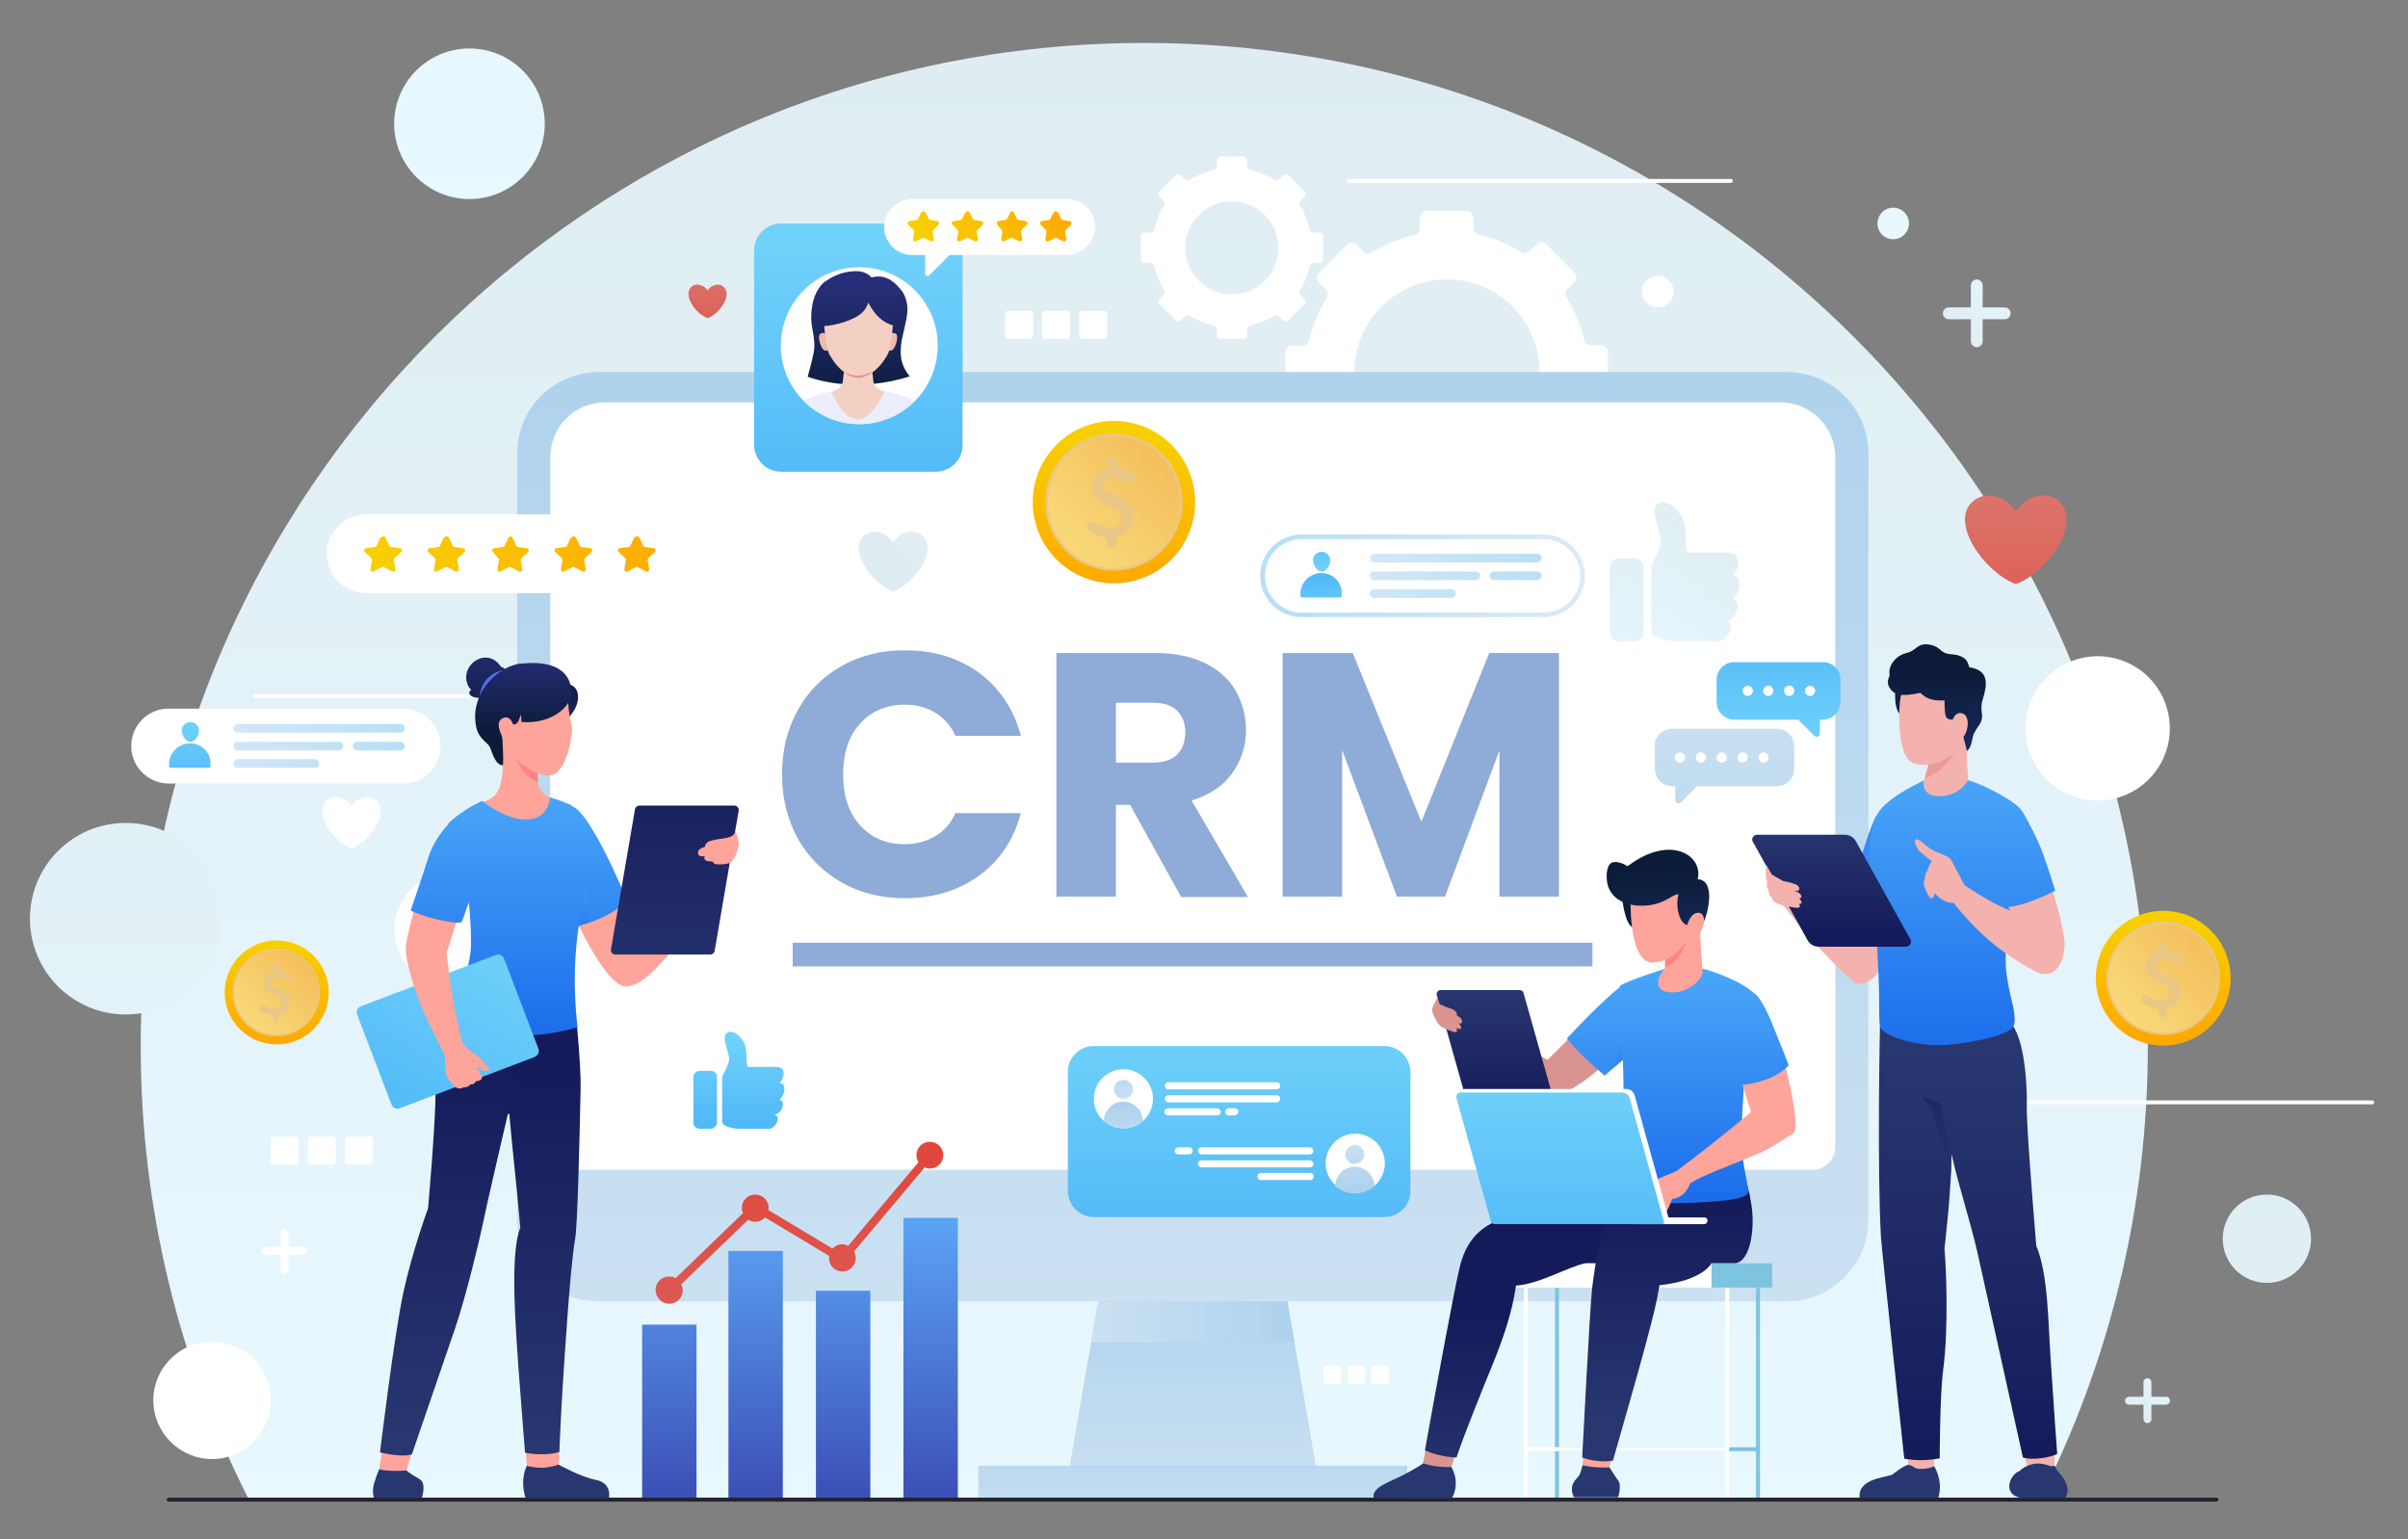 <svg xmlns="http://www.w3.org/2000/svg" xmlns:xlink="http://www.w3.org/1999/xlink" x="0px" y="0px" viewBox="0 0 610.9 390.5" style="enable-background:new 0 0 610.9 390.5;" xml:space="preserve"><rect x="0" y="0" width="610.9" height="390.5" fill="#808080" stroke="none"/> <style type="text/css"> .st0{fill:url(#XMLID_00000145781017193178196700000000808242407603953568_);} .st1{fill:url(#XMLID_00000057854808589536768360000009502111582708724915_);} .st2{fill:url(#XMLID_00000062891111852227047040000015082979009163118775_);} .st3{fill:#FFFFFF;} .st4{fill:url(#XMLID_00000087379957865746002280000006721689771653607824_);} .st5{fill:url(#XMLID_00000045577682478469519840000007582904448910018722_);} .st6{fill:none;stroke:#FFFFFF;stroke-linecap:round;stroke-miterlimit:10;} .st7{fill:url(#XMLID_00000121262835070180114440000000620928924334353315_);} .st8{fill:url(#XMLID_00000017507017148586461780000003078324749409082513_);} .st9{fill:url(#XMLID_00000041266591494884535710000017135674468711976333_);} .st10{fill:url(#XMLID_00000067204359861724062090000018148722051042618288_);} .st11{fill:url(#XMLID_00000060753234500026893050000003976080083568864670_);} .st12{fill:url(#XMLID_00000105426782141810598560000016366436298030817713_);} .st13{fill:#8FABD8;} .st14{fill:#FFA49A;} .st15{fill:#283770;} .st16{fill:url(#XMLID_00000129901255636839057020000016070527663486644899_);} .st17{fill:url(#XMLID_00000140004511429543631180000000016557696401626256_);} .st18{fill:#FF8189;} .st19{fill:url(#XMLID_00000152951041116428120740000016127749968897053829_);} .st20{fill:url(#XMLID_00000043428082686164056280000004968131690097474750_);} .st21{fill:#526EEE;} .st22{fill:url(#XMLID_00000169557903560498344600000009955470886925818287_);} .st23{fill:url(#XMLID_00000111178105583850701950000017414186884660848063_);} .st24{opacity:0.5;fill:url(#XMLID_00000183963702361824640320000007646884731022794390_);} .st25{fill:url(#XMLID_00000057838656714482583940000004148325978253878691_);} .st26{fill:url(#XMLID_00000044879155491464076870000011753344390193890192_);} .st27{fill:url(#XMLID_00000096042550320678185640000008156753772512536247_);} .st28{fill:url(#XMLID_00000171694788239718485120000003172252518229730230_);} .st29{fill:url(#XMLID_00000124137386528561829240000007039766905091879853_);} .st30{fill:#7EC4E0;} .st31{fill:none;stroke:#7EC4E0;stroke-miterlimit:10;} .st32{fill:none;stroke:#FFFFFF;stroke-miterlimit:10;} .st33{fill:#D99490;} .st34{fill:url(#XMLID_00000176752636679265144290000003080121219410619041_);} .st35{fill:url(#XMLID_00000093865032055956353540000011452256313047346349_);} .st36{fill:url(#XMLID_00000039838115799167779800000001009625119902008196_);} .st37{fill:url(#XMLID_00000152964607801413997080000017426283917602778008_);} .st38{opacity:0.5;fill:url(#XMLID_00000108303093212457273450000007311995074561780362_);} .st39{fill:url(#XMLID_00000121961044932052082030000018001976540109167540_);} .st40{fill:url(#XMLID_00000096048132269659169720000008438564672619990450_);} .st41{fill:url(#XMLID_00000142891547227534775680000014637094638716301730_);} .st42{fill:url(#XMLID_00000024698112726985200320000001481732264773655437_);} .st43{fill:url(#XMLID_00000098904296501373516410000003867994480261244292_);} .st44{fill:#F3B2AD;} .st45{fill:#203647;} .st46{fill:url(#XMLID_00000033364794643265246110000004524159518786051204_);} .st47{fill:url(#XMLID_00000031915200784957080630000000758389368475753129_);} .st48{fill:url(#XMLID_00000049214762983295109170000007599145060262118035_);} .st49{opacity:0.32;fill:#D76B66;} .st50{fill:url(#XMLID_00000024687860337814535580000007032194859635306686_);} .st51{fill:url(#XMLID_00000132778988797188675130000007211184013645300876_);} .st52{fill:url(#XMLID_00000072998606350237053050000004142367349006482335_);} .st53{opacity:0.5;fill:url(#XMLID_00000135670111333593956940000011909757830264491944_);} .st54{fill:url(#XMLID_00000028289006002451443160000014102184025178451334_);} .st55{fill:url(#XMLID_00000132077336643759141590000014582566371007137443_);} .st56{fill:url(#XMLID_00000149345299228316276880000010476174264895814562_);} .st57{fill:url(#XMLID_00000124874199048100297650000009111151625462615445_);} .st58{fill:url(#XMLID_00000100370632855095099810000006352245622270098847_);} .st59{fill:url(#XMLID_00000077317896605293579790000010785220202073640354_);} .st60{fill:url(#XMLID_00000008133698001457888190000001595502085591271336_);} .st61{fill:url(#XMLID_00000110469313160555523220000003467622469058815408_);} .st62{fill:url(#XMLID_00000014603916911656711420000012915805314306904761_);} .st63{fill:url(#XMLID_00000097499865407784323880000006107619201569180840_);} .st64{fill:url(#XMLID_00000098942026928611573330000009303530970607443094_);} .st65{fill:url(#XMLID_00000078015362363162473940000002229407864780395671_);} .st66{clip-path:url(#XMLID_00000007406910266865593480000012879593895292041912_);} .st67{fill:url(#XMLID_00000111153545206397481190000008950272984573894308_);} .st68{fill:#EBEEFD;} .st69{fill:#F3D0C2;} .st70{fill:#EEBAAD;} .st71{fill:#DB9C93;} .st72{fill:url(#XMLID_00000147919068582401176830000009052761317135652487_);} .st73{fill:url(#XMLID_00000008132469599595353190000010398500847621316027_);} .st74{fill:url(#XMLID_00000181057355383478223740000003662891615977509262_);} .st75{fill:url(#XMLID_00000183940804503158765620000015660815164783217845_);} .st76{fill:url(#XMLID_00000030473606545345200750000015444070604554028467_);} .st77{fill:url(#XMLID_00000103223451679820232950000006887560858735789705_);} .st78{fill:url(#XMLID_00000130618413943075801410000002713043382183447224_);} .st79{fill:url(#XMLID_00000009558993609223574640000015656356010124924806_);} .st80{fill:url(#XMLID_00000118387985712711695040000002904839297641751716_);} .st81{fill:url(#XMLID_00000021083256239558322900000011094146157584219564_);} .st82{fill:url(#XMLID_00000168822049339704350720000009822471344447590296_);} .st83{fill:url(#XMLID_00000116947505164379643220000001963691647135732652_);} .st84{fill:url(#XMLID_00000029047208051367252500000006284241153290460036_);} .st85{fill:url(#XMLID_00000054986596223432278710000007670764452223287455_);} .st86{fill:url(#XMLID_00000183940499314780992950000003752835110027107977_);} .st87{fill:url(#XMLID_00000129923666220891946580000002048165049234544311_);} .st88{fill:none;stroke:url(#XMLID_00000037677599970577332110000001865027347996917896_);stroke-width:1.186;stroke-miterlimit:10;} .st89{fill:url(#XMLID_00000060739050917928967980000000454967337350874808_);} .st90{fill:url(#XMLID_00000123400902920445689360000001028815768370439048_);} .st91{fill:url(#XMLID_00000138539628797175296580000018283475083883035270_);} .st92{fill:url(#XMLID_00000107566555963996836540000005099304058972926875_);} .st93{fill:url(#XMLID_00000016756542140973939070000010582578918210995600_);} .st94{fill:url(#XMLID_00000176026802689115248210000010797503436391317381_);} .st95{fill:url(#XMLID_00000034783958616762896800000011635838109264638643_);} .st96{fill:url(#XMLID_00000160869466361085321560000007691313645186500236_);} .st97{fill:url(#XMLID_00000090977004058544813000000011010791103267047069_);} .st98{fill:url(#XMLID_00000130633980225228319940000015948310702953911180_);} .st99{fill:url(#XMLID_00000012470605479356347300000013214452268198804406_);} .st100{fill:url(#XMLID_00000018218664573224380990000003254588284289975977_);} .st101{fill:url(#XMLID_00000089566212952456080470000007319013785226309284_);} .st102{fill:url(#XMLID_00000035503295821765731300000009036989766765379204_);} .st103{fill:url(#XMLID_00000103949175041997256380000005651576193196974503_);} .st104{fill:url(#XMLID_00000003102634017728745110000015750967771012813243_);} .st105{fill:#E9C886;} .st106{fill:url(#XMLID_00000002358295222010175030000000283344341957542322_);} .st107{fill:url(#XMLID_00000133514722799085072240000004953285221567658632_);} .st108{fill:url(#XMLID_00000146500926199352123740000009292442210108929206_);} .st109{fill:url(#XMLID_00000157275167531313574270000016540333701074003390_);} .st110{fill:url(#XMLID_00000040534988076735072250000016271539550757184681_);} .st111{fill:none;stroke:#232230;stroke-linecap:round;stroke-linejoin:round;stroke-miterlimit:10;} </style> <g id="OBJECTS"> <g id="XMLID_99_"> <g id="XMLID_181_"> <linearGradient id="XMLID_00000173854186851442924750000008256683437872471485_" gradientUnits="userSpaceOnUse" x1="290.262" y1="-16109.694" x2="290.262" y2="-16491.057" gradientTransform="matrix(1 0 0 -1 0 -16100.953)"> <stop offset="0" style="stop-color:#DFEDF2"></stop> <stop offset="1" style="stop-color:#E8F8FF"></stop> </linearGradient> <path id="XMLID_226_" style="fill:url(#XMLID_00000173854186851442924750000008256683437872471485_);" d="M290.3,10.9 c-140.6,0-254.6,114-254.6,254.6c0,41.4,9.9,80.4,27.4,114.9h454.4c17.5-34.5,27.4-73.6,27.4-114.9 C544.8,124.9,430.9,10.9,290.3,10.9z"></path> <linearGradient id="XMLID_00000112614949209592796660000004629405428863786934_" gradientUnits="userSpaceOnUse" x1="119.061" y1="-15781.12" x2="119.061" y2="-16162.482" gradientTransform="matrix(1 0 0 -1 0 -16100.953)"> <stop offset="0" style="stop-color:#DFEDF2"></stop> <stop offset="1" style="stop-color:#E8F8FF"></stop> </linearGradient> <circle id="XMLID_225_" style="fill:url(#XMLID_00000112614949209592796660000004629405428863786934_);" cx="119.1" cy="31.4" r="19.1"></circle> <linearGradient id="XMLID_00000170279449257395975580000001347635303199444908_" gradientUnits="userSpaceOnUse" x1="480.287" y1="-16084.103" x2="480.287" y2="-16163.993" gradientTransform="matrix(1 0 0 -1 0 -16100.953)"> <stop offset="0" style="stop-color:#DFEDF2"></stop> <stop offset="1" style="stop-color:#E8F8FF"></stop> </linearGradient> <circle id="XMLID_97_" style="fill:url(#XMLID_00000170279449257395975580000001347635303199444908_);" cx="480.3" cy="56.7" r="4"></circle> <circle id="XMLID_101_" class="st3" cx="420.6" cy="74" r="4"></circle> <linearGradient id="XMLID_00000089569317165168890990000000085311789571997576_" gradientUnits="userSpaceOnUse" x1="575.061" y1="-16346.914" x2="575.061" y2="-16728.275" gradientTransform="matrix(1 0 0 -1 0 -16100.953)"> <stop offset="0" style="stop-color:#DFEDF2"></stop> <stop offset="1" style="stop-color:#E8F8FF"></stop> </linearGradient> <circle id="XMLID_219_" style="fill:url(#XMLID_00000089569317165168890990000000085311789571997576_);" cx="575.1" cy="314.3" r="11.2"></circle> <ellipse id="XMLID_217_" transform="matrix(0.576 -0.818 0.818 0.576 74.548 513.405)" class="st3" cx="531.9" cy="184.9" rx="18.3" ry="18.3"></ellipse> <path id="XMLID_215_" class="st3" d="M68.7,355.3c0,8.2-6.7,14.9-14.9,14.9s-14.9-6.7-14.9-14.9c0-8.2,6.7-14.9,14.9-14.9 S68.7,347.1,68.7,355.3z"></path> <linearGradient id="XMLID_00000163762579634414887290000018194048582409906306_" gradientUnits="userSpaceOnUse" x1="31.929" y1="-16184.578" x2="31.929" y2="-16565.94" gradientTransform="matrix(1 0 0 -1 0 -16100.953)"> <stop offset="0" style="stop-color:#DFEDF2"></stop> <stop offset="1" style="stop-color:#E8F8FF"></stop> </linearGradient> <circle id="XMLID_211_" style="fill:url(#XMLID_00000163762579634414887290000018194048582409906306_);" cx="31.9" cy="233.1" r="24.3"></circle> <ellipse id="XMLID_210_" transform="matrix(0.924 -0.383 0.383 0.924 -81.585 61.889)" class="st3" cx="114.8" cy="236" rx="14.8" ry="14.8"></ellipse> <g id="XMLID_53_"> <line id="XMLID_54_" class="st6" x1="64.7" y1="176.6" x2="161.7" y2="176.6"></line> <line id="XMLID_55_" class="st6" x1="504.8" y1="279.7" x2="601.8" y2="279.7"></line> <line id="XMLID_56_" class="st6" x1="342.1" y1="45.9" x2="439.1" y2="45.9"></line> </g> <g id="XMLID_17_"> <path id="XMLID_52_" class="st3" d="M76.9,316.4h-3.7v-3.7c0-0.5-0.4-1-1-1c-0.5,0-1,0.4-1,1v3.7h-3.7c-0.5,0-1,0.4-1,1 c0,0.5,0.4,1,1,1h3.7v3.7c0,0.5,0.4,1,1,1c0.5,0,1-0.4,1-1v-3.7h3.7c0.5,0,1-0.4,1-1C77.9,316.8,77.4,316.4,76.9,316.4z"></path> <linearGradient id="XMLID_00000134252295277516414240000008020417792801419660_" gradientUnits="userSpaceOnUse" x1="493.35" y1="-16189.098" x2="515.804" y2="-16165.122" gradientTransform="matrix(1 0 0 -1 0 -16100.953)"> <stop offset="0" style="stop-color:#DFEDF2"></stop> <stop offset="1" style="stop-color:#E8F8FF"></stop> </linearGradient> <path id="XMLID_50_" style="fill:url(#XMLID_00000134252295277516414240000008020417792801419660_);" d="M508.6,78h-5.6v-5.6 c0-0.8-0.7-1.5-1.5-1.5s-1.5,0.7-1.5,1.5V78h-5.6c-0.8,0-1.5,0.7-1.5,1.5c0,0.8,0.7,1.5,1.5,1.5h5.6v5.6c0,0.8,0.7,1.5,1.5,1.5 s1.5-0.7,1.5-1.5V81h5.6c0.8,0,1.5-0.7,1.5-1.5C510.1,78.7,509.4,78,508.6,78z"></path> <linearGradient id="XMLID_00000140722970104304454320000001152092778625965442_" gradientUnits="userSpaceOnUse" x1="539.514" y1="-16461.975" x2="554.265" y2="-16446.225" gradientTransform="matrix(1 0 0 -1 0 -16100.953)"> <stop offset="0" style="stop-color:#DFEDF2"></stop> <stop offset="1" style="stop-color:#E8F8FF"></stop> </linearGradient> <path id="XMLID_51_" style="fill:url(#XMLID_00000140722970104304454320000001152092778625965442_);" d="M549.5,354.4h-3.7v-3.7 c0-0.5-0.4-1-1-1c-0.5,0-1,0.4-1,1v3.7h-3.7c-0.5,0-1,0.4-1,1c0,0.5,0.4,1,1,1h3.7v3.7c0,0.5,0.4,1,1,1c0.5,0,1-0.4,1-1v-3.7 h3.7c0.5,0,1-0.4,1-1C550.5,354.8,550.1,354.4,549.5,354.4z"></path> </g> </g> <g id="XMLID_63_"> <path id="XMLID_297_" class="st3" d="M407.9,99.4v-10c0-1-0.8-1.8-1.8-1.8h-2.6c-0.8,0-1.4-0.5-1.6-1.3 c-0.9-3.9-2.4-7.6-4.5-10.8c-0.4-0.7-0.3-1.5,0.2-2.1l1.8-1.8c0.7-0.7,0.7-1.8,0-2.5l-7.1-7.1c-0.7-0.7-1.8-0.7-2.5,0l-1.8,1.8 c-0.5,0.5-1.4,0.6-2.1,0.2c-3.3-2.1-6.9-3.6-10.8-4.5c-0.7-0.2-1.3-0.8-1.3-1.6v-2.6c0-1-0.8-1.8-1.8-1.8h-10 c-1,0-1.8,0.8-1.8,1.8V58c0,0.8-0.5,1.4-1.3,1.6c-3.9,0.9-7.6,2.4-10.8,4.5c-0.7,0.4-1.5,0.3-2.1-0.2l-1.8-1.8 c-0.7-0.7-1.8-0.7-2.5,0l-7.1,7.1c-0.7,0.7-0.7,1.8,0,2.5l1.8,1.8c0.5,0.5,0.6,1.4,0.2,2.1c-2.1,3.3-3.6,7-4.5,10.8 c-0.2,0.7-0.8,1.3-1.6,1.3h-2.6c-1,0-1.8,0.8-1.8,1.8v10c0,1,0.8,1.8,1.8,1.8h2.6c0.8,0,1.4,0.5,1.6,1.3 c0.9,3.9,2.4,7.6,4.5,10.8c0.4,0.7,0.3,1.5-0.2,2.1l-1.8,1.8c-0.7,0.7-0.7,1.8,0,2.5l7.1,7.1c0.7,0.7,1.8,0.7,2.5,0l1.8-1.8 c0.5-0.5,1.4-0.6,2.1-0.2c3.3,2.1,6.9,3.6,10.8,4.5c0.7,0.2,1.3,0.8,1.3,1.6v2.6c0,1,0.8,1.8,1.8,1.8h10c1,0,1.8-0.8,1.8-1.8 v-2.6c0-0.8,0.5-1.4,1.3-1.6c3.9-0.9,7.5-2.4,10.8-4.5c0.7-0.4,1.5-0.3,2.1,0.2l1.8,1.8c0.7,0.7,1.8,0.7,2.5,0l7.1-7.1 c0.7-0.7,0.7-1.8,0-2.5l-1.8-1.8c-0.5-0.5-0.6-1.4-0.2-2.1c2.1-3.3,3.6-6.9,4.5-10.8c0.2-0.7,0.8-1.3,1.6-1.3h2.6 C407.1,101.2,407.9,100.4,407.9,99.4z M367.1,117.9c-13,0-23.5-10.5-23.5-23.5c0-13,10.5-23.5,23.5-23.5 c13,0,23.5,10.5,23.5,23.5C390.6,107.4,380.1,117.9,367.1,117.9z"></path> <path id="XMLID_298_" class="st3" d="M335.7,65.7V60c0-0.6-0.5-1-1-1h-1.5c-0.4,0-0.8-0.3-0.9-0.7c-0.5-2.2-1.4-4.3-2.5-6.2 c-0.2-0.4-0.2-0.9,0.1-1.2l1-1c0.4-0.4,0.4-1,0-1.4l-4-4c-0.4-0.4-1-0.4-1.4,0l-1,1c-0.3,0.3-0.8,0.4-1.2,0.1 c-1.9-1.2-4-2-6.2-2.5c-0.4-0.1-0.7-0.5-0.7-0.9v-1.5c0-0.6-0.5-1-1-1h-5.7c-0.6,0-1,0.5-1,1v1.5c0,0.4-0.3,0.8-0.7,0.9 c-2.2,0.5-4.3,1.4-6.2,2.5c-0.4,0.2-0.9,0.2-1.2-0.1l-1-1c-0.4-0.4-1-0.4-1.4,0l-4,4c-0.4,0.4-0.4,1,0,1.4l1,1 c0.3,0.3,0.4,0.8,0.1,1.2c-1.2,1.9-2,4-2.5,6.2c-0.1,0.4-0.5,0.7-0.9,0.7h-1.5c-0.6,0-1,0.5-1,1v5.7c0,0.6,0.5,1,1,1h1.5 c0.4,0,0.8,0.3,0.9,0.7c0.5,2.2,1.4,4.3,2.5,6.2c0.2,0.4,0.2,0.9-0.1,1.2l-1,1c-0.4,0.4-0.4,1,0,1.4l4,4c0.4,0.4,1,0.4,1.4,0l1-1 c0.3-0.3,0.8-0.4,1.2-0.1c1.9,1.2,3.9,2,6.2,2.5c0.4,0.1,0.7,0.5,0.7,0.9V85c0,0.6,0.5,1,1,1h5.7c0.6,0,1-0.5,1-1v-1.5 c0-0.4,0.3-0.8,0.7-0.9c2.2-0.5,4.3-1.4,6.2-2.5c0.4-0.2,0.9-0.2,1.2,0.1l1,1c0.4,0.4,1,0.4,1.4,0l4-4c0.4-0.4,0.4-1,0-1.4l-1-1 c-0.3-0.3-0.4-0.8-0.1-1.2c1.2-1.9,2-3.9,2.5-6.2c0.1-0.4,0.5-0.7,0.9-0.7h1.5C335.2,66.7,335.7,66.2,335.7,65.7z M312.5,74.7 c-6.5,0-11.8-5.3-11.8-11.8c0-6.5,5.3-11.8,11.8-11.8c6.5,0,11.8,5.3,11.8,11.8C324.4,69.3,319.1,74.7,312.5,74.7z"></path> </g> <g id="XMLID_36_"> <linearGradient id="XMLID_00000042694414523947446270000005117703909953964987_" gradientUnits="userSpaceOnUse" x1="302.596" y1="-16434.051" x2="302.596" y2="-16182.647" gradientTransform="matrix(1 0 0 -1 0 -16100.953)"> <stop offset="0" style="stop-color:#CBE1F2"></stop> <stop offset="1" style="stop-color:#AED2ED"></stop> </linearGradient> <path id="XMLID_20_" style="fill:url(#XMLID_00000042694414523947446270000005117703909953964987_);" d="M453.3,330.2H151.9 c-11.5,0-20.7-9.3-20.7-20.7V115.1c0-11.5,9.3-20.7,20.7-20.7h301.4c11.5,0,20.7,9.3,20.7,20.7v194.3 C474,320.9,464.7,330.2,453.3,330.2z"></path> <path id="XMLID_255_" class="st3" d="M465.6,116V291c0,3.2-2.6,5.8-5.8,5.8H145.4c-3.2,0-5.8-2.6-5.8-5.8V116 c0-7.7,6.2-13.9,13.9-13.9h298.2C459.4,102.1,465.6,108.3,465.6,116z"></path> <linearGradient id="XMLID_00000166640286482912165830000008182153895228302992_" gradientUnits="userSpaceOnUse" x1="302.595" y1="-16480.504" x2="302.595" y2="-16425.508" gradientTransform="matrix(1 0 0 -1 0 -16100.953)"> <stop offset="0" style="stop-color:#CBE1F2"></stop> <stop offset="1" style="stop-color:#AED2ED"></stop> </linearGradient> <polygon id="XMLID_15_" style="fill:url(#XMLID_00000166640286482912165830000008182153895228302992_);" points="335.3,380.5 269.9,380.5 276.8,340.6 278.6,330.2 326.6,330.2 328.4,340.6 "></polygon> <linearGradient id="XMLID_00000121254050585942438160000007015222975891614879_" gradientUnits="userSpaceOnUse" x1="276.755" y1="-16436.359" x2="328.435" y2="-16436.359" gradientTransform="matrix(1 0 0 -1 0 -16100.953)"> <stop offset="0" style="stop-color:#CBE1F2"></stop> <stop offset="1" style="stop-color:#AED2ED"></stop> </linearGradient> <polygon id="XMLID_9_" style="fill:url(#XMLID_00000121254050585942438160000007015222975891614879_);" points="328.4,340.6 276.8,340.6 278.6,330.2 326.6,330.2 "></polygon> <linearGradient id="XMLID_00000172416671511121180430000003245926881915909297_" gradientUnits="userSpaceOnUse" x1="302.596" y1="-16487.582" x2="302.596" y2="-16462.859" gradientTransform="matrix(1 0 0 -1 0 -16100.953)"> <stop offset="0" style="stop-color:#CBE1F2"></stop> <stop offset="1" style="stop-color:#AED2ED"></stop> </linearGradient> <rect id="XMLID_57_" x="248.2" y="371.9" style="fill:url(#XMLID_00000172416671511121180430000003245926881915909297_);" width="108.8" height="8.6"></rect> <rect id="XMLID_34_" x="201.1" y="239.2" class="st13" width="202.9" height="6"></rect> </g> <g id="XMLID_25_"> <path id="XMLID_316_" class="st14" d="M97.1,366.9l-0.9,5.9c0,0,4.9,1.5,6.9,0.5l1.6-5.7"></path> <path id="XMLID_313_" class="st14" d="M133.2,364.8l0.5,7.9c0,0,4.4,1.6,8.1-1l0.1-6.5"></path> <path id="XMLID_307_" class="st15" d="M133.7,371.9c0,0-1.9,3.1-0.4,8.1h21.2c0,0,0.8-3.7-3.3-4.5c-4-0.8-9.5-3.9-9.5-3.9 s-0.9,0.4-2.8,0.7C137.1,372.6,134.4,372.2,133.7,371.9z"></path> <path id="XMLID_260_" class="st15" d="M96.2,372.8c0,0-0.5,1-1.2,3.3c-0.8,2.4-0.1,4-0.1,4H107c0,0,1-3,0-4.3 c-0.5-0.6-1.6-1.1-2.4-1.6c-0.9-0.6-1.5-1.1-1.5-1.1S99.2,373.5,96.2,372.8z"></path> <linearGradient id="XMLID_00000138530963899492421760000017183364930898415514_" gradientUnits="userSpaceOnUse" x1="135.338" y1="-16467.467" x2="135.338" y2="-16369.755" gradientTransform="matrix(1 0 0 -1 0 -16100.953)"> <stop offset="0" style="stop-color:#283770"></stop> <stop offset="1" style="stop-color:#141A5A"></stop> </linearGradient> <path id="XMLID_262_" style="fill:url(#XMLID_00000138530963899492421760000017183364930898415514_);" d="M123.2,260.7v26l6-4.2 c0.6,7.4,1.7,16.5,2.8,29c-2.8,6.9-1,27.2-0.5,35.2c0.6,8.1,1.7,21.9,1.7,21.9c5.5,1,8.7-0.2,8.7-0.2s0.5-11.2,0.8-15.8 c0.3-4.5,1.9-31,3.2-38.2c0.6-3.2,1.1-23.4,1.4-38.1c0.1-5.7-1-16.8-1-16.8L123.2,260.7z"></path> <linearGradient id="XMLID_00000016756287370355605260000008796595769385995149_" gradientUnits="userSpaceOnUse" x1="113.385" y1="-16465.967" x2="113.385" y2="-16365.961" gradientTransform="matrix(1 0 0 -1 0 -16100.953)"> <stop offset="0" style="stop-color:#283770"></stop> <stop offset="1" style="stop-color:#141A5A"></stop> </linearGradient> <path id="XMLID_228_" style="fill:url(#XMLID_00000016756287370355605260000008796595769385995149_);" d="M114.6,257.8 c0,0-4.1,9.1-4.1,19.2c0,8.2-1.9,29.6-1.9,29.6s-4,10.8-6.3,21.5c-2.3,10.7-5.9,40.4-5.9,40.4s5.5,1.4,8.1,0.5 c0,0,7.9-23.1,10.9-31.8c3-8.7,6.5-23.8,7.3-27.6c1.1-5.5,7.6-33.2,7.6-33.2l-0.5-15.9L114.6,257.8z"></path> <path id="XMLID_76_" class="st14" d="M138.6,201.9c-1.7-1.4-1.9-2.3-1.9-2.3c-0.2-0.7-0.3-1.9-0.3-3c-0.1-1.5-0.1-3-0.1-3.7 c0-0.2,0-0.4,0-0.4l1.1-0.8l-11.1-5c2.7,7.4,0.4,13.1,0.4,13.2l0,0c0,0-0.7,1.8-1.9,2.5c-1.7,1.1-3.1,1.4-4.6,2 c0,0,13.2,9.5,22.9-0.6C143.1,203.7,139.5,202.7,138.6,201.9z"></path> <path id="XMLID_258_" class="st18" d="M130.7,191.4c0.2,0.3,1,5.1,5.8,7c-0.1-1.5-0.2-3.2-0.2-3.9L130.7,191.4z"></path> <linearGradient id="XMLID_00000090252900230651424430000013884437354339403655_" gradientUnits="userSpaceOnUse" x1="145.076" y1="-16292.135" x2="145.076" y2="-16271.445" gradientTransform="matrix(1 0 0 -1 0 -16100.953)"> <stop offset="0" style="stop-color:#272E79"></stop> <stop offset="1" style="stop-color:#0B1B38"></stop> </linearGradient> <path id="XMLID_229_" style="fill:url(#XMLID_00000090252900230651424430000013884437354339403655_);" d="M144.1,173.7 c0,0,1.8-0.1,2.4,2c1,3.6-2.9,7.1-2.9,7.1L144.1,173.7z"></path> <path id="XMLID_257_" class="st14" d="M128.5,188.5c1.7,5.4,8.7,9.1,11.7,8.1c3.8-1.3,5.2-10.8,4.9-12.2c-1-4.1-1-6.2-0.9-7.9 c0.2-3.1-2.8-7.5-9.7-6.7C127.6,170.5,121.5,176.4,128.5,188.5z"></path> <linearGradient id="XMLID_00000168831289958568178270000017466234963798904988_" gradientUnits="userSpaceOnUse" x1="677.442" y1="161.956" x2="680.017" y2="185.706" gradientTransform="matrix(-1 0 0 1 801.841 0)"> <stop offset="0" style="stop-color:#272E79"></stop> <stop offset="1" style="stop-color:#0B1B38"></stop> </linearGradient> <path id="XMLID_253_" style="fill:url(#XMLID_00000168831289958568178270000017466234963798904988_);" d="M119.6,175.1 c-0.4-0.4-0.8-0.9-1-1.5c-1.6-4.3,3-8.1,6.5-6.3c0.9,0.5,1.5,1.1,2,1.9c1.7,0.4,1.2,2.1,1.2,2.1l-0.2,0c0.3,1.4,0.2,2.5,0.2,2.5 l-3,2.8c0,0-1,0.1-2.2-0.1l0.2,0.5C118.4,177.6,118.7,175.2,119.6,175.1z"></path> <path id="XMLID_251_" class="st21" d="M121.7,176.6c0,0,0.2-5.4,6-6.6l-1.9,3.1L121.7,176.6z"></path> <linearGradient id="XMLID_00000127737843262319985920000013553641616297807024_" gradientUnits="userSpaceOnUse" x1="674.245" y1="165.357" x2="674.245" y2="186.046" gradientTransform="matrix(-1 0 0 1 801.841 0)"> <stop offset="0" style="stop-color:#272E79"></stop> <stop offset="1" style="stop-color:#0B1B38"></stop> </linearGradient> <path id="XMLID_249_" style="fill:url(#XMLID_00000127737843262319985920000013553641616297807024_);" d="M120.9,184.8 c0.8,3,2.9,3.5,3.5,5c1,3,1.8,4.3,3.2,4.4c0.2-1.9-0.2-7.6-0.2-7.6c-0.3-0.9-0.2-1.8,0-2.4c0.4-1,2.7-0.4,2.7-0.4 c1.5,0.2,1.6-1.6,2.1-2.6c0.9-2,1-4.2,1-4.2c-0.5-4,3-8.2,0.5-8.6C127.8,167.6,118.6,175.4,120.9,184.8z"></path> <path id="XMLID_242_" class="st14" d="M144.2,229.2c0,0,9.2,21.6,14.8,21.1c3.8-0.4,7.1-4.1,10-7.4c2.9-3.3,5.2-6.1,5.2-6.1 l-11.1,2.2l-3.2-6.8l-2.1-5l-1.6-3.9L144.2,229.2z"></path> <linearGradient id="XMLID_00000021106920727260378240000016587029648941329575_" gradientUnits="userSpaceOnUse" x1="150.439" y1="201.878" x2="150.439" y2="262.901"> <stop offset="0" style="stop-color:#49A5F7"></stop> <stop offset="1" style="stop-color:#1C6CEB"></stop> </linearGradient> <path id="XMLID_289_" style="fill:url(#XMLID_00000021106920727260378240000016587029648941329575_);" d="M159,228.3 c0,0-2,3.3-9.8,5.9c-1.2,0.4-2.5,0.8-3.9,1.1c0,0-0.3-3.3-0.9-5.6c-0.2-0.7-0.4-1.5-0.6-2.3c-0.6-2.2-1.2-4.6-1.8-6.8 c-1.2-4.6,3.5-13.5,3.1-16.1C150.1,206.4,159,228.3,159,228.3z"></path> <linearGradient id="XMLID_00000103246981692797377700000007351884128234246294_" gradientUnits="userSpaceOnUse" x1="146.55" y1="-16326.535" x2="146.55" y2="-16337.877" gradientTransform="matrix(1 0 0 -1 0 -16100.953)"> <stop offset="0" style="stop-color:#49A5F7"></stop> <stop offset="1" style="stop-color:#1C6CEB"></stop> </linearGradient> <path id="XMLID_285_" style="opacity:0.5;fill:url(#XMLID_00000103246981692797377700000007351884128234246294_);" d=" M149.3,234.1c-1.2,0.4-2.5,0.8-3.9,1.1c0,0-0.3-3.3-0.9-5.6c-0.2-0.7-0.4-1.5-0.6-2.3l5-1.7C148.9,225.7,148.7,229.8,149.3,234.1 z"></path> <linearGradient id="XMLID_00000057121349821715534750000010313066956052192686_" gradientUnits="userSpaceOnUse" x1="131.24" y1="201.878" x2="131.24" y2="262.9"> <stop offset="0" style="stop-color:#49A5F7"></stop> <stop offset="1" style="stop-color:#1C6CEB"></stop> </linearGradient> <path id="XMLID_269_" style="fill:url(#XMLID_00000057121349821715534750000010313066956052192686_);" d="M146.5,260.6 c-16,5-26.9-0.4-31.9-2.8c0-0.2,5-11.8,4.9-18.5c-0.1-21.6-5.9-28.7-6-29.7c-0.1-1.6,8.8-6.4,8.8-6.4s3.7,3,7.7,4.2 c4.3,1.3,9,0.4,9.5-5.1c0,0,2.3,0.6,5.5,2c1.6,4.7,3.7,14.8,3.7,21.3C148.8,226.8,144.1,239.4,146.5,260.6z"></path> <linearGradient id="XMLID_00000017482852581002626990000007571143883334448258_" gradientUnits="userSpaceOnUse" x1="129.876" y1="237.453" x2="107.75" y2="288.455" gradientTransform="matrix(0.996 8.660000e-02 -8.660000e-02 0.996 18.377 -11.206)"> <stop offset="0" style="stop-color:#71D2F9"></stop> <stop offset="1" style="stop-color:#51B9F8"></stop> </linearGradient> <path id="XMLID_71_" style="fill:url(#XMLID_00000017482852581002626990000007571143883334448258_);" d="M135.6,268.2l-34.2,13 c-0.9,0.3-1.8-0.1-2.1-1l-8.7-22.8c-0.3-0.9,0.1-1.8,1-2.1l34.2-13c0.9-0.3,1.8,0.1,2.1,1l8.7,22.8 C136.9,266.9,136.5,267.8,135.6,268.2z"></path> <path id="XMLID_100_" class="st14" d="M124.1,271.2c-0.2-0.5-1.6-1.8-2-2.4c-0.4-0.5-1.7-1.5-2.5-1.9c-0.7-0.4-2.4-2.4-2.4-2.4 l0,0c-0.3-1.5-0.7-3.4-1.2-5.5c-1.2-5.2-2.2-12.5-2.7-17.2c1.2-3.6,4.2-13.5,4.2-13.5l-10.6-4.3c0,0-3.6,13.1-3.8,15.1 c0,0.3-0.1,0.5-0.1,0.8c-0.5,3.4,2.5,12.9,6.1,20.3c1.4,2.9,2.7,5.5,3.7,7.5v0c0.2,1.5,0,4.6,0.8,5.8c0.7,1,1.5,2.2,2.2,2.5 c0.7,0.3,1.2,0.2,1.8-0.1c0.9,0,1.5-0.3,1.6-0.7c1.1-0.1,1.1-0.2,1.6-0.9c1.2,0,1.7-0.6,1.4-1.3c-0.2-0.5-1.5-2.6-1.5-2.6 s1.6,1.2,2.3,1.3C123.6,271.9,124.2,271.7,124.1,271.2z"></path> <linearGradient id="XMLID_00000076587389193601824320000000966795760062547585_" gradientUnits="userSpaceOnUse" x1="113.423" y1="201.878" x2="113.423" y2="262.901"> <stop offset="0" style="stop-color:#49A5F7"></stop> <stop offset="1" style="stop-color:#1C6CEB"></stop> </linearGradient> <path id="XMLID_213_" style="fill:url(#XMLID_00000076587389193601824320000000966795760062547585_);" d="M104.2,231 c1.8,1.2,10.5,3.6,12.9,3c0.4-1,2.9-7.5,4.2-12.8c2-8.1,1.2-17.9,1.2-17.9s-10.8,3.5-14.2,15.4 C107.3,221.9,105.7,226.5,104.2,231z"></path> <linearGradient id="XMLID_00000085227726097596986450000014199365922030616760_" gradientUnits="userSpaceOnUse" x1="664.655" y1="165.357" x2="664.655" y2="186.046" gradientTransform="matrix(-1 0 0 1 801.841 0)"> <stop offset="0" style="stop-color:#272E79"></stop> <stop offset="1" style="stop-color:#0B1B38"></stop> </linearGradient> <path id="XMLID_133_" style="fill:url(#XMLID_00000085227726097596986450000014199365922030616760_);" d="M131.1,168.6 c0,0-2.9,4.7-1.4,8.4c1.2,0.5,2.6,3.3,2.6,6.2c8.1,0.6,13-4.4,12.7-7.8C144.3,165.8,131.1,168.6,131.1,168.6z"></path> <path id="XMLID_93_" class="st14" d="M130.2,183.9c0,0-0.7-2.6-2.6-1.7c-2.1,0.9-0.6,4,0.1,5.2c0.7,1.2,2,0.8,2.2,0"></path> <linearGradient id="XMLID_00000138559357872904901410000016266765630476238011_" gradientUnits="userSpaceOnUse" x1="171.195" y1="-16364.136" x2="171.195" y2="-16284.133" gradientTransform="matrix(1 0 0 -1 0 -16100.953)"> <stop offset="0" style="stop-color:#283770"></stop> <stop offset="1" style="stop-color:#141A5A"></stop> </linearGradient> <path id="XMLID_91_" style="fill:url(#XMLID_00000138559357872904901410000016266765630476238011_);" d="M156.1,242.2h24.1 c0.5,0,1-0.4,1.1-0.9l6.1-35.6c0.1-0.7-0.4-1.3-1.1-1.3h-24.1c-0.5,0-1,0.4-1.1,0.9l-6.1,35.6 C154.9,241.6,155.4,242.2,156.1,242.2z"></path> <path id="XMLID_29_" class="st14" d="M186.6,211c0,0,0.8,1.7,0.8,3.1c0,1.5-1.1,4.2-2.2,4.8c-1.1,0.5-3.3,0.5-3.8,0.3 c-0.5-0.2-0.6-0.6-0.6-0.6s-1.3-0.1-1.6-0.2c-0.8-0.4-0.4-1.1-0.4-1.1s-1,0-1.4-0.2c-0.4-0.3-0.5-1.1,0.1-1.6 c0.4-0.4,1.3-0.6,1.3-0.6s0-0.6,0.7-1.2c0.3-0.3,2-0.7,3.5-0.9C184.1,212.6,186,212.6,186.6,211z"></path> </g> <g id="XMLID_98_"> <g id="XMLID_161_"> <rect id="XMLID_392_" x="381.3" y="320.5" class="st3" width="68.2" height="6.2"></rect> <rect id="XMLID_218_" x="434.2" y="320.5" class="st30" width="15.4" height="6.2"></rect> <line id="XMLID_387_" class="st31" x1="395" y1="326.8" x2="395" y2="380"></line> <line id="XMLID_333_" class="st31" x1="446" y1="326.8" x2="446" y2="380"></line> <line id="XMLID_388_" class="st31" x1="446" y1="367.7" x2="395" y2="367.7"></line> <line id="XMLID_389_" class="st32" x1="438.2" y1="367.7" x2="387.1" y2="367.7"></line> <line id="XMLID_239_" class="st32" x1="387.1" y1="326.8" x2="387.1" y2="380"></line> <line id="XMLID_273_" class="st32" x1="438.2" y1="326.8" x2="438.2" y2="380"></line> </g> <g id="XMLID_245_"> <path id="XMLID_381_" class="st14" d="M409.7,367.4l-1.5,5.3c0,0-4.9,1.5-6.9,0.5l0.7-6.2"></path> <path id="XMLID_339_" class="st15" d="M401.5,371.8c0,0-0.3,1.2-0.8,2.5c-0.8,0.9-1.3,1.5-1.5,1.9c-1,1.7,0.1,3.7,0.1,3.7h11.2 c0,0,1-3,0-4.3c-0.5-0.6-2.2-3.3-2.2-3.3S405.3,372.6,401.5,371.8z"></path> <path id="XMLID_268_" class="st33" d="M361.7,367.7l-0.9,4.6c0,0,2.8,1.2,7,1.1l1.6-4.9L361.7,367.7z"></path> <path id="XMLID_430_" class="st15" d="M348.5,380h19.9c0,0,2.2-3.5-0.2-7.8c0,0-3.6,0.3-7.1-0.9c0,0-2.4,1.6-5.4,3.1 C352.6,376,347.9,377.4,348.5,380z"></path> <linearGradient id="XMLID_00000008858274972338488730000002185160197813409946_" gradientUnits="userSpaceOnUse" x1="392.25" y1="-16480.889" x2="392.25" y2="-16433.871" gradientTransform="matrix(1 0 0 -1 0 -16100.953)"> <stop offset="0" style="stop-color:#283770"></stop> <stop offset="1" style="stop-color:#141A5A"></stop> </linearGradient> <path id="XMLID_428_" style="fill:url(#XMLID_00000008858274972338488730000002185160197813409946_);" d="M421.6,320.5h-19.3 c-4.5,0.9-11.7,5.3-17.7,5.7c-1,7.1-3.4,13.7-5.8,19.7c-2.4,5.8-7.4,18.2-9.3,23.9c-1.3,0-4.5-0.3-8-1.8 c2.3-12.9,7.5-41.3,8.9-46.8c2-8,7-11.1,12.3-12.3c5-1.1,6.4-1.4,11.1-2.5l12.6-2.9l14.8-3.6c0,0,0.3,1.9,0.6,4.5 C423.6,312.1,423.3,317.6,421.6,320.5z"></path> <linearGradient id="XMLID_00000076587902518690804490000007094053044821863842_" gradientUnits="userSpaceOnUse" x1="422.957" y1="-16460.486" x2="422.957" y2="-16405.451" gradientTransform="matrix(1 0 0 -1 0 -16100.953)"> <stop offset="0" style="stop-color:#283770"></stop> <stop offset="1" style="stop-color:#141A5A"></stop> </linearGradient> <path id="XMLID_427_" style="fill:url(#XMLID_00000076587902518690804490000007094053044821863842_);" d="M440.2,320.5h-6 c0,0-2,4.4-13.2,5.6c-0.7,4.4-1.4,7.1-3.6,15.4c-1.3,5-8.2,29.1-8.2,29.1c-4.1,0.7-7.8-0.8-7.8-0.8s1.9-37.2,2.5-42.8 c0.2-2.1,1.4-9.8,1.8-11.7c1.2-5.3,5.2-7.5,5.6-7.7c0,0,2.3-0.7,4.7-1.2l12.6-2.9l13.9-4.5c0,0,1.3,2.8,1.6,5.4 C445.6,311.7,443.9,320.3,440.2,320.5z"></path> <path id="XMLID_266_" class="st33" d="M405.9,255.7l-13.3,13.2c0,0-4.1-2.3-10.2-5.6c-6.1-3.3-11-5-11-5l-1.6,3.2 c0,0,14,13.3,21.4,15.9c0.1,0,0.1,0,0.2,0.1c0.2,0.1,0.5,0.1,0.7,0.2l0,0c0.4,0.1,0.8,0.2,1.2,0.2c6.4,0.6,18.9-12.8,18.9-12.8 L405.9,255.7z"></path> <linearGradient id="XMLID_00000120533901509519815560000007271365546988338835_" gradientUnits="userSpaceOnUse" x1="379.567" y1="250.795" x2="379.567" y2="282.144"> <stop offset="0" style="stop-color:#283770"></stop> <stop offset="1" style="stop-color:#141A5A"></stop> </linearGradient> <path id="XMLID_264_" style="fill:url(#XMLID_00000120533901509519815560000007271365546988338835_);" d="M393.6,281.9h-20 c-0.5,0-0.9-0.3-1-0.7l-8.1-28.7c-0.2-0.6,0.3-1.3,1-1.3h20c0.5,0,0.9,0.3,1,0.7l8.1,28.7C394.7,281.3,394.3,281.9,393.6,281.9z "></path> <linearGradient id="XMLID_00000134221348941488288950000000539173751262601648_" gradientUnits="userSpaceOnUse" x1="408.385" y1="247.545" x2="408.385" y2="305.053"> <stop offset="0" style="stop-color:#49A5F7"></stop> <stop offset="1" style="stop-color:#1C6CEB"></stop> </linearGradient> <path id="XMLID_429_" style="fill:url(#XMLID_00000134221348941488288950000000539173751262601648_);" d="M419.4,262.4l-6.6,5.6 l-3.4,2.9l-2.3,2c-6.2-5.1-9.6-9.4-9.6-9.4c8.9-9.6,13.6-13.2,13.7-13.2C412.6,249,419.4,262.4,419.4,262.4z"></path> <linearGradient id="XMLID_00000003064216656004036090000014989726485605085355_" gradientUnits="userSpaceOnUse" x1="411.07" y1="-16361.964" x2="411.07" y2="-16373.542" gradientTransform="matrix(1 0 0 -1 0 -16100.953)"> <stop offset="0" style="stop-color:#49A5F7"></stop> <stop offset="1" style="stop-color:#1C6CEB"></stop> </linearGradient> <path id="XMLID_398_" style="opacity:0.5;fill:url(#XMLID_00000003064216656004036090000014989726485605085355_);" d=" M412.8,268l-3.4,2.9c0.8-1.9,2.1-9.8,2.1-9.8l1,1L412.8,268z"></path> <linearGradient id="XMLID_00000055694334330391972360000004437151813396241807_" gradientUnits="userSpaceOnUse" x1="426.99" y1="247.545" x2="426.99" y2="305.053"> <stop offset="0" style="stop-color:#49A5F7"></stop> <stop offset="1" style="stop-color:#1C6CEB"></stop> </linearGradient> <path id="XMLID_417_" style="fill:url(#XMLID_00000055694334330391972360000004437151813396241807_);" d="M444.1,251.8 c-0.1,3.5-2.5,30.7-2.3,38.5c0.2,4.6,1.8,11.2,1.8,11.9c0,0.5-0.7,1.1-0.9,1.2c-1,0.6-2.8,0.9-5.1,1.2h0 c-4.5,0.5-10.5,0.7-14.2,0.7c-4.9,0-12.3-0.8-13.2-2c-0.9-1.1-0.1-2.8,0.3-5.1c3.1-16.8,0-44.6,0.5-48.1c2-1.3,11-4.2,11.1-4.2 c1.3-0.1,1.6-0.7,3.1-0.7c1.3,0,4.3,0.2,6.5,0.5C431.8,245.7,439.9,247.7,444.1,251.8z"></path> <g id="XMLID_386_"> <linearGradient id="XMLID_00000128445081480084552910000009061991683145511314_" gradientUnits="userSpaceOnUse" x1="414.046" y1="-16351.537" x2="414.046" y2="-16333.022" gradientTransform="matrix(1 0 0 -1 0 -16100.953)"> <stop offset="0" style="stop-color:#162959"></stop> <stop offset="1" style="stop-color:#0B1B38"></stop> </linearGradient> <path id="XMLID_414_" style="fill:url(#XMLID_00000128445081480084552910000009061991683145511314_);" d="M411.5,227.5 c0,0,0.6,7.5,3.1,8c2.5,0.5,1.9-2.7,1.9-2.7l-0.3-3.6L411.5,227.5z"></path> <path id="XMLID_416_" class="st14" d="M423.9,251.8c-4.9-0.2-3.2-4.5-1.6-5.9c0.1-0.1,0.1-0.3,0.1-0.5c0.1-1.1,0-3.8-0.1-5.2 c0-0.4-0.1-0.7-0.1-0.9l2.9-2l6-4.2c0,0,0.3,6.6,0.8,12.7C432.6,247.8,428.8,252,423.9,251.8z"></path> <path id="XMLID_400_" class="st18" d="M427.7,239.2c0,0-1.6,5.1-5.3,6.2c0.1-1.1,0-3.8-0.1-5.2L427.7,239.2z"></path> <path id="XMLID_410_" class="st14" d="M413.7,227.1c0,0-0.8,16,5,17.1c0,0,4.6,0.6,8.5-4.5c1.1-1.5,2.5-1.8,3-3.6 c0.7-2.9,1.8-8.3,0.5-11.5C428.7,220,413.9,215.9,413.7,227.1z"></path> <linearGradient id="XMLID_00000129172318697079882990000011329796863836351130_" gradientUnits="userSpaceOnUse" x1="420.601" y1="-16339.927" x2="420.601" y2="-16321.411" gradientTransform="matrix(1 0 0 -1 0 -16100.953)"> <stop offset="0" style="stop-color:#162959"></stop> <stop offset="1" style="stop-color:#0B1B38"></stop> </linearGradient> <path id="XMLID_407_" style="fill:url(#XMLID_00000129172318697079882990000011329796863836351130_);" d="M430.7,223.1 c1.5-6-6.9-11.6-17.8-3.3c-1.1-0.8-3.2-1.5-4.2-0.8c-1.2,0.8-1.4,3.9-0.7,6c1.6,4.5,7.4,5.5,11.9,4.4c3.1-0.8,4.8-2.6,5.9-2.5 c-1,4.4,1,8.1,2.5,7.8c0.2,0.4,1.2-1.2,1.2-0.7c0.1,1.1,1.1,3.1,2.3,0.8C433.6,231.6,435.2,223.2,430.7,223.1z"></path> <path id="XMLID_399_" class="st14" d="M429.3,238.1c2.2,0.5,4.5-6.2,1.7-6.5c-2.1-0.2-3,3.2-3,3.2S427.5,237.7,429.3,238.1z"></path> </g> <path id="XMLID_380_" class="st14" d="M455.1,280.8c0,0,0-0.1,0-0.1c-0.4-2.5-0.9-4.9-1.1-5.5c0-0.1,0-0.2,0-0.2 c-1.2-6.1-3.7-12-3.7-12l-10.1,5.1c0,0,2,8.4,4.1,14c0,0-8.1,6.8-13.3,10.7c-2.5,2-4.5,3.4-5.8,4.4c0,0-4.6,1.8-7.1,3.1 c-1,0.5-5.3,7.6-5.2,7.9c0.1,0.3,0.7,0.6,1.4,0.3c0.3-0.1,0.7-0.6,1.2-1.1c0,0-0.5,0.8-0.4,1c0.1,0.2,0.5,0.4,1,0.2 c0.5-0.2,0.9-0.7,1.4-1.5c-0.1,0.2-0.1,0.3-0.1,0.4c-0.1,0.2,0.4,0.7,1.3,0.2c0.7-0.3,1.7-2.5,2-2.8c0.1-0.1,0.5-0.3,1-0.4 l-1.2,3.8c0,0,0.1,0.4,1.2,0.2c0.9-0.2,2-2.8,2.5-4.3c3.5-0.3,4.6-4,4.6-4c3.8-2.3,10-4.4,17.5-7.6c3.1-1.3,6.1-3.5,7.5-4.3 c0.1,0,1-0.6,1-0.6c0.4-0.2,0.6-0.8,0.7-1.6c0,0,0,0,0,0C455.6,284.8,455.4,282.7,455.1,280.8z"></path> <linearGradient id="XMLID_00000144302518462500404640000017396805756044145343_" gradientUnits="userSpaceOnUse" x1="444.916" y1="247.545" x2="444.916" y2="305.053"> <stop offset="0" style="stop-color:#49A5F7"></stop> <stop offset="1" style="stop-color:#1C6CEB"></stop> </linearGradient> <path id="XMLID_384_" style="fill:url(#XMLID_00000144302518462500404640000017396805756044145343_);" d="M436,261.7 c1.1,4.5,4.9,13.6,4.9,13.6c1.7,0.1,5.1-0.6,7.7-1.6c3.7-1.5,5.2-3.4,5.2-3.4s-2.4-6.2-4.3-10.8c-1.3-3.2-3-6.2-3.8-6.9 c-3.5-3.2-6.2-4-8.5-4.9L436,261.7z"></path> <path id="XMLID_314_" class="st3" d="M432.4,310.6h-16.9v-1.7h16.9c0.5,0,0.8,0.4,0.8,0.8l0,0 C433.2,310.2,432.8,310.6,432.4,310.6z"></path> <path id="XMLID_270_" class="st3" d="M423.3,309l-8.6-31.1c-0.3-0.9-1.1-1.6-2-1.6h-41c-0.3,0-0.6,0.1-0.7,0.3l-1,0.8l0.8,0.5 l8.6,31c0.1,0.5,0.6,0.8,1.1,0.8h42.4C423.1,309.7,423.4,309.4,423.3,309z"></path> <linearGradient id="XMLID_00000014624423623457656370000008448692805079283861_" gradientUnits="userSpaceOnUse" x1="395.866" y1="272.545" x2="395.866" y2="319.269"> <stop offset="0" style="stop-color:#71D2F9"></stop> <stop offset="1" style="stop-color:#51B9F8"></stop> </linearGradient> <path id="XMLID_259_" style="fill:url(#XMLID_00000014624423623457656370000008448692805079283861_);" d="M421.7,310.6h-42.4 c-0.5,0-1-0.3-1.1-0.8l-8.7-31.2c-0.2-0.7,0.3-1.4,1-1.4h41c1,0,1.8,0.6,2,1.6l8.6,31.1C422.4,310.2,422.1,310.6,421.7,310.6z"></path> <path id="XMLID_383_" class="st33" d="M369.6,257.7C369.6,257.7,369.6,257.6,369.6,257.7c0.2-0.3-0.1-1.3-1.3-1.7 c-1.4-0.5-1.7-0.6-1.7-0.6l-1.5-0.7l-0.4-1.6c0,0-1.4,2.4-1.4,3.1c0,0.7,1.3,3.8,2.5,4.4c1.2,0.6,2.9,1.3,3.4,1.3 c0.5,0,0.6-0.5,0.2-1c0.4,0.1,0.8,0.2,1,0.2c0.5,0,0.4-0.9-0.5-1.5c0.3,0.1,0.5,0.1,0.7,0.1C371.2,259.5,371,258.2,369.6,257.7z "></path> </g> </g> <g id="XMLID_263_"> <path id="XMLID_450_" class="st44" d="M514.9,374.6l-1.4-5.8c2.4,0.4,6.3-0.8,7.8-1l-0.2,6.8 C521.2,374.6,518.2,376.4,514.9,374.6z"></path> <g id="XMLID_512_"> <path id="XMLID_515_" class="st45" d="M480.3,258.6C480.3,258.6,480.3,258.6,480.3,258.6C480.3,258.6,480.3,258.6,480.3,258.6z"></path> <path id="XMLID_514_" class="st44" d="M484.3,374.6l-0.3-4.4c2.4,0.4,5.2,0.2,6.7,0l-0.2,4.5 C490.6,374.6,487.6,376.4,484.3,374.6z"></path> <linearGradient id="XMLID_00000029035844830436842110000012288472749372570798_" gradientUnits="userSpaceOnUse" x1="499.271" y1="-16367.558" x2="499.271" y2="-16473.459" gradientTransform="matrix(1 0 0 -1 0 -16100.953)"> <stop offset="0" style="stop-color:#283770"></stop> <stop offset="1" style="stop-color:#141A5A"></stop> </linearGradient> <path id="XMLID_442_" style="fill:url(#XMLID_00000029035844830436842110000012288472749372570798_);" d="M521.9,368.9 c-1.6,0.9-6.4,1.7-8.7,0.9c0,0-10.3-46.6-11.6-52.3c-1.7-7.5-4.7-16.5-6.5-24.7c0,4.2-0.4,9.7-0.8,14.4c0,0,0,0,0,0 c-0.5,5.4-1,9.7-1,9.7c0.4,3.4,1.1,20-0.3,30.5c-0.9,6.8-0.9,22.6-0.9,22.6c-1.8,0.4-5.4,0.8-9,0.1c0,0-5.6-52-5.9-56.1 c-1-17-0.3-54.8-0.2-55.5c0,0.3,2,2,8,1.6c8.3-0.5,23.9-1.6,23.9-1.6c4.6,2.6,5.4,15.8,5.3,22.2c-0.2,3,1.4,23.6,2.4,35.4 c3,7.1,3,19.2,3.6,28.1C521.1,358.2,521.9,368.9,521.9,368.9z"></path> </g> <path id="XMLID_385_" class="st44" d="M472.3,221.3l-3.1,16.1c-3.9-3.1-9.9-7.8-13.9-10.1l-3.2,1.9c0,0,3.4,4.7,8.2,10 c6.3,6.9,9.7,9.7,9.7,9.7l0,0c0.9,0.8,2.1,1.1,4,0.1c6.1-3.3,9.6-22.9,9.6-22.9L472.3,221.3z"></path> <linearGradient id="XMLID_00000146465422717428760340000004524297377453608636_" gradientUnits="userSpaceOnUse" x1="477.735" y1="-16348.134" x2="477.735" y2="-16274.752" gradientTransform="matrix(1 0 0 -1 0 -16100.953)"> <stop offset="0" style="stop-color:#49A5F7"></stop> <stop offset="1" style="stop-color:#1C6CEB"></stop> </linearGradient> <path id="XMLID_509_" style="fill:url(#XMLID_00000146465422717428760340000004524297377453608636_);" d="M468.6,230.8 c0,0,2.6,1.8,6.3,2.9c1,0.3,2.1,0.6,3.2,0.8c0.6,0.1,1.2,0.2,1.7,0.2c0.8,0,1.6,0,2.5,0c0.3,0,0.5-0.1,0.8-0.1l2.1-8.7l1.6-6.4 L476,207C476,207,473.2,211.8,468.6,230.8z"></path> <g id="XMLID_459_"> <linearGradient id="XMLID_00000134225116808825275710000006310214859391546811_" gradientUnits="userSpaceOnUse" x1="482.314" y1="-16289.683" x2="482.314" y2="-16270.823" gradientTransform="matrix(1 0 0 -1 0 -16100.953)"> <stop offset="0" style="stop-color:#162959"></stop> <stop offset="1" style="stop-color:#0B1B38"></stop> </linearGradient> <path id="XMLID_468_" style="fill:url(#XMLID_00000134225116808825275710000006310214859391546811_);" d="M480.2,172.4h2 c0,0,0.1,0.6,0.2,1.3l2.3,1.4l0,3.7c0,0,0.3,3.3-2.2,2.6c-1.5-0.5-1.8-3.3-1.7-5.6C479.3,174.8,480.2,172.4,480.2,172.4z"></path> <path id="XMLID_467_" class="st44" d="M499.6,199.8c-0.5-1.1-0.9-15-0.9-15l-6.2,5.2l-2.9,2.5c-0.3,1.5-0.8,3.3-1.3,4.8 c-0.5,1.5-0.2,2.9-0.2,2.9s1.3,2.3,4.2,2.1C498,201.9,499.6,199.8,499.6,199.8z"></path> <path id="XMLID_466_" class="st49" d="M496.3,190.1c0,0-2.5,5.5-8,7.3c0.4-1.5,0.9-3.4,1.3-4.8l2.9-2.5L496.3,190.1z"></path> <path id="XMLID_465_" class="st44" d="M482,178c0,0-1.2,13,3,15.4c2.3,1.3,7.3,0.8,10.5-2.2c1.4-1.3,2.2-3.1,2.9-4.9 c1.1-2.9,2.7-8.4,1.7-11.9C498.6,169.5,483.4,166.5,482,178z"></path> <linearGradient id="XMLID_00000069389748567752605800000013081256361520510865_" gradientUnits="userSpaceOnUse" x1="491.255" y1="-16289.851" x2="491.255" y2="-16270.99" gradientTransform="matrix(1 0 0 -1 0 -16100.953)"> <stop offset="0" style="stop-color:#162959"></stop> <stop offset="1" style="stop-color:#0B1B38"></stop> </linearGradient> <path id="XMLID_464_" style="fill:url(#XMLID_00000069389748567752605800000013081256361520510865_);" d="M483.6,165.7 c2.5-0.5,2.7-2.5,5.5-2.2c2.7,0.3,3.1,1.7,4.4,2.2c1.3,0.5,2.8,0.1,4.5,1.1c1.1,0.6,1.4,1.8,1.6,2.5c5.1,0.8,4.6,4.3,3.4,8.2 c-0.9,2.9,0.5,3.8-0.6,6c-0.5,0.9-1.7,2.3-1.9,3.5c-0.4,2-0.6,2.7-1.5,3.6c-0.4-2.1-1.1-3.7-1.7-7.2c0-0.3-0.1-0.5-0.2-0.7 c-1.9-0.2-3.1,0.2-3.5-1.1c-0.3-1.1-0.2-2.5-0.3-3.9c-4.4,0.3-5.5-1.5-6.1-1.9c-4.7,1-6.5,0.6-7.7-1.1c-1.2-1.8-0.1-2.9-0.1-3.4 c0,0,0,0,0,0C478.9,168.8,481.1,166.3,483.6,165.7z"></path> </g> <linearGradient id="XMLID_00000132056983008491548350000009224496346370759327_" gradientUnits="userSpaceOnUse" x1="494.635" y1="197.795" x2="494.635" y2="267.298"> <stop offset="0" style="stop-color:#49A5F7"></stop> <stop offset="1" style="stop-color:#1C6CEB"></stop> </linearGradient> <path id="XMLID_458_" style="fill:url(#XMLID_00000132056983008491548350000009224496346370759327_);" d="M477.2,261 c1.8,2.3,9,4.2,14.3,4.2c6,0,17.4-2.2,19.1-4.5c0.2-0.2,1.3-1.3-0.5-7.9c-0.4-1.6-1.1-5.6-1.2-7c-0.5-7.9,1.8-18.9,2.6-21.3 c2-6,4-10.9,3.2-15.7c-0.9-1.6-1.4-2.7-2.4-3.8c-2.5-2.7-11-6.7-13-7c0,0-2,3.7-6.6,4c-5.7,0.4-4.6-4-4.6-4 c-3.4,1.7-7.6,3.8-10.5,6.8c-2.4,2.4-4.2,8-2.7,18.3c0.5,3.2,1.3,15.3,1.7,25C476.9,254.6,476.5,260.1,477.2,261z"></path> <path id="XMLID_456_" class="st44" d="M504.8,219.5c0,0,2.8,7.1,5.8,12.9c1,2,3,8.1,3.9,8.7c2.7,1.8,7.2-2.1,9-3.9 c0-0.1-0.6-4.2-2.1-9c-2.2-7.3-5.5-16.4-5.5-16.4L504.8,219.5z"></path> <linearGradient id="XMLID_00000140702673763839329670000015106698682898988698_" gradientUnits="userSpaceOnUse" x1="511.385" y1="197.795" x2="511.385" y2="267.299"> <stop offset="0" style="stop-color:#49A5F7"></stop> <stop offset="1" style="stop-color:#1C6CEB"></stop> </linearGradient> <path id="XMLID_455_" style="fill:url(#XMLID_00000140702673763839329670000015106698682898988698_);" d="M503.1,206.1 c1.5-1.9,6.3-4.6,9.6-0.6c0.6,0.8,4,6.5,5.7,11.4c1.8,5.1,3,9.1,3,9.1s-3.3,1.7-6.7,2.9c-2.9,1-6.2,1.7-8.7,1.1 c0,0-3.4-9-4.2-13.9C501.7,216.2,500.4,209.5,503.1,206.1z"></path> <path id="XMLID_403_" class="st44" d="M523.5,237.1c0,0-16-7-18.3-8.3c-3.5-2-5.6-3.4-6.8-4.2v0c0,0-2.7-5.2-3.4-6.4 s-3.3-1.6-5-2.7c-1.8-1.1-3.1-2.8-3.9-2.5c-0.8,0.3,0.3,2.6,1.2,3.3c0.9,0.7,2.8,2.2,2.8,2.2s-0.9,1.3-0.9,1.8s-0.8,1.1-0.8,2 c0,0.9-0.5,1.4-0.3,2.3c0.2,0.9,1.1,2.7,1.5,3.2c0.2,0.2,0.7,0.1,0.9-0.2c0.2-0.3,0.3-0.8,0.3-1c0.1,0,1.6,2.2,4.3,2.5 c0.2,0,0.3,0,0.5,0c5.6,6.9,10.9,12,20.4,17.2C522.7,250,524.6,240.9,523.5,237.1z"></path> <path id="XMLID_451_" class="st15" d="M480,374.2c0,0,3.1-2.5,4.1-2.5c0.8,0,1.2,0.5,1.9,0.8c0.5,0.2,1,0.2,1.1,0.2 c2.6,0,3.6-0.7,3.6-0.7c2.5,4.5,1,8.1,1,8.1h-19.9C471.2,375.4,477.5,375,480,374.2z"></path> <path id="XMLID_449_" class="st15" d="M512.4,373.2c0,0,0.8-0.9,2.3-1.4c1.3-0.5,2.9-0.8,5.5,0.2c0.7,0,1.1-0.1,1.1-0.1 c0.2,0.7,0.6,1.2,1,1.7c3.8,4,1.6,6.5,1.6,6.5h-10.9C507.7,379.4,509.9,374,512.4,373.2z"></path> <g id="XMLID_421_"> <path id="XMLID_433_" class="st44" d="M495.7,187.7c3,1.6,5-5.9,2.1-6.7c-2.2-0.6-2.7,2.6-2.7,2.6S494,186.8,495.7,187.7z"></path> </g> <linearGradient id="XMLID_00000098901496919772896850000015954509384936689833_" gradientUnits="userSpaceOnUse" x1="491.022" y1="-16397.113" x2="491.569" y2="-16380.326" gradientTransform="matrix(1 0 0 -1 0 -16100.953)"> <stop offset="0" style="stop-color:#283770"></stop> <stop offset="1" style="stop-color:#141A5A"></stop> </linearGradient> <path id="XMLID_423_" style="opacity:0.5;fill:url(#XMLID_00000098901496919772896850000015954509384936689833_);" d=" M495.1,292.9c0,1.6,0,3.4-0.1,5.3l-4.8-16.6c-1.3-2-2.4-3.2-2.5-3.4l4.5,1.8C492.8,283.6,495.1,292.9,495.1,292.9z"></path> <linearGradient id="XMLID_00000166642233478542307590000001708374459500559795_" gradientUnits="userSpaceOnUse" x1="464.679" y1="209.545" x2="464.679" y2="238.045"> <stop offset="0" style="stop-color:#283770"></stop> <stop offset="1" style="stop-color:#141A5A"></stop> </linearGradient> <path id="XMLID_240_" style="fill:url(#XMLID_00000166642233478542307590000001708374459500559795_);" d="M483.5,240.2h-22.1 c-1.2,0-2.2-0.6-2.8-1.6l-13.9-25c-0.5-0.8,0.1-1.8,1.1-1.8H468c1.2,0,2.2,0.6,2.8,1.6l13.9,25 C485.1,239.2,484.5,240.2,483.5,240.2z"></path> <path id="XMLID_382_" class="st44" d="M456.4,228c1-0.1,0.6-1.1-0.1-1.5c-0.3-0.2-0.8-0.4-1.3-0.5c0,0,0,0,0,0 c2,0.4,1.7-1,0.8-1.5c-1-0.5-3.5-1-3.5-1l-2.8-1.6l-1.3-2.3c0,0-0.6,2.9,0.1,4.1c0,0.5-0.1,1.4,0,1.6c0,0.1,0.2,0.2,0.3,0.3 c0.1,0.8,0.2,1.6,0.6,1.8c0.1,0.1,0.2,0.1,0.3,0.2c0.1,0.5,0.2,0.9,0.5,1.1c1,0.7,2.4,1.1,2.4,1.1s1.3,0.2,3,0.5 c1.4,0.2,1.4-0.4,1-0.9C457.4,229.4,457.1,228.5,456.4,228z"></path> </g> <g id="XMLID_517_"> <linearGradient id="XMLID_00000072264863844327022940000001812217252054366393_" gradientUnits="userSpaceOnUse" x1="314.367" y1="259.211" x2="314.367" y2="314.227"> <stop offset="0" style="stop-color:#71D2F9"></stop> <stop offset="1" style="stop-color:#51B9F8"></stop> </linearGradient> <path id="XMLID_214_" style="fill:url(#XMLID_00000072264863844327022940000001812217252054366393_);" d="M351.2,308.8h-73.7 c-3.7,0-6.6-3-6.6-6.6V272c0-3.7,3-6.6,6.6-6.6h73.7c3.7,0,6.6,3,6.6,6.6v30.1C357.9,305.8,354.9,308.8,351.2,308.8z"></path> <g id="XMLID_452_"> <g id="XMLID_393_"> <circle id="XMLID_287_" class="st3" cx="285" cy="278.8" r="7.5"></circle> <linearGradient id="XMLID_00000085238041609489312430000001773569856535150232_" gradientUnits="userSpaceOnUse" x1="284.989" y1="-16380.91" x2="284.989" y2="-16368.509" gradientTransform="matrix(1 0 0 -1 0 -16100.953)"> <stop offset="0" style="stop-color:#CBE1F2"></stop> <stop offset="1" style="stop-color:#AED2ED"></stop> </linearGradient> <circle id="XMLID_411_" style="fill:url(#XMLID_00000085238041609489312430000001773569856535150232_);" cx="285" cy="276.4" r="2.4"></circle> <linearGradient id="XMLID_00000016060306564543799530000015105214539445451195_" gradientUnits="userSpaceOnUse" x1="284.987" y1="-16393.969" x2="284.987" y2="-16381.567" gradientTransform="matrix(1 0 0 -1 0 -16100.953)"> <stop offset="0" style="stop-color:#CBE1F2"></stop> <stop offset="1" style="stop-color:#AED2ED"></stop> </linearGradient> <path id="XMLID_457_" style="fill:url(#XMLID_00000016060306564543799530000015105214539445451195_);" d="M290,284.4 c-1.3,1.2-3.1,1.9-5,1.9c-1.9,0-3.7-0.7-5-1.9c0.1-2.7,2.3-4.9,5-4.9c1.4,0,2.6,0.6,3.5,1.5C289.4,281.9,290,283.1,290,284.4z"></path> </g> <g id="XMLID_446_"> <path id="XMLID_445_" class="st3" d="M323.9,276.4h-27.5c-0.5,0-0.9-0.4-0.9-0.9l0,0c0-0.5,0.4-0.9,0.9-0.9h27.5 c0.5,0,0.9,0.4,0.9,0.9l0,0C324.8,276,324.4,276.4,323.9,276.4z"></path> <path id="XMLID_447_" class="st3" d="M323.9,279.7h-27.5c-0.5,0-0.9-0.4-0.9-0.9l0,0c0-0.5,0.4-0.9,0.9-0.9h27.5 c0.5,0,0.9,0.4,0.9,0.9l0,0C324.8,279.3,324.4,279.7,323.9,279.7z"></path> <path id="XMLID_448_" class="st3" d="M308.8,283h-12.5c-0.5,0-0.9-0.4-0.9-0.9l0,0c0-0.5,0.4-0.9,0.9-0.9h12.5 c0.5,0,0.9,0.4,0.9,0.9l0,0C309.7,282.6,309.3,283,308.8,283z"></path> <path id="XMLID_513_" class="st3" d="M313.3,283h-1.6c-0.5,0-0.9-0.4-0.9-0.9l0,0c0-0.5,0.4-0.9,0.9-0.9h1.6 c0.5,0,0.9,0.4,0.9,0.9l0,0C314.1,282.6,313.7,283,313.3,283z"></path> </g> </g> <g id="XMLID_516_"> <g id="XMLID_462_"> <ellipse id="XMLID_510_" transform="matrix(0.987 -0.161 0.161 0.987 -42.953 59.022)" class="st3" cx="343.7" cy="295.3" rx="7.5" ry="7.5"></ellipse> <linearGradient id="XMLID_00000165928807752010413480000011509368935037887106_" gradientUnits="userSpaceOnUse" x1="300.516" y1="289.333" x2="300.516" y2="301.735" gradientTransform="matrix(-1 0 0 1 644.261 0)"> <stop offset="0" style="stop-color:#CBE1F2"></stop> <stop offset="1" style="stop-color:#AED2ED"></stop> </linearGradient> <path id="XMLID_469_" style="fill:url(#XMLID_00000165928807752010413480000011509368935037887106_);" d="M341.3,292.9 c0,1.3,1.1,2.4,2.4,2.4s2.4-1.1,2.4-2.4c0-1.3-1.1-2.4-2.4-2.4S341.3,291.6,341.3,292.9z"></path> <linearGradient id="XMLID_00000086649770493886850390000010230074906153870248_" gradientUnits="userSpaceOnUse" x1="300.515" y1="289.333" x2="300.515" y2="301.734" gradientTransform="matrix(-1 0 0 1 644.261 0)"> <stop offset="0" style="stop-color:#CBE1F2"></stop> <stop offset="1" style="stop-color:#AED2ED"></stop> </linearGradient> <path id="XMLID_463_" style="fill:url(#XMLID_00000086649770493886850390000010230074906153870248_);" d="M338.7,300.9 c1.3,1.2,3.1,1.9,5,1.9c1.9,0,3.7-0.7,5-1.9c-0.1-2.7-2.3-4.9-5-4.9c-1.4,0-2.6,0.6-3.5,1.5 C339.3,298.4,338.8,299.6,338.7,300.9z"></path> </g> <g id="XMLID_453_"> <path id="XMLID_461_" class="st3" d="M304.8,292.9h27.5c0.5,0,0.9-0.4,0.9-0.9l0,0c0-0.5-0.4-0.9-0.9-0.9h-27.5 c-0.5,0-0.9,0.4-0.9,0.9l0,0C304,292.5,304.4,292.9,304.8,292.9z"></path> <path id="XMLID_511_" class="st3" d="M298.9,292.9h2.8c0.5,0,0.9-0.4,0.9-0.9l0,0c0-0.5-0.4-0.9-0.9-0.9h-2.8 c-0.5,0-0.9,0.4-0.9,0.9l0,0C298,292.5,298.4,292.9,298.9,292.9z"></path> <path id="XMLID_460_" class="st3" d="M304.8,296.2h27.5c0.5,0,0.9-0.4,0.9-0.9l0,0c0-0.5-0.4-0.9-0.9-0.9h-27.5 c-0.5,0-0.9,0.4-0.9,0.9l0,0C304,295.8,304.4,296.2,304.8,296.2z"></path> <path id="XMLID_454_" class="st3" d="M319.9,299.4h12.5c0.5,0,0.9-0.4,0.9-0.9l0,0c0-0.5-0.4-0.9-0.9-0.9h-12.5 c-0.5,0-0.9,0.4-0.9,0.9l0,0C319,299.1,319.4,299.4,319.9,299.4z"></path> </g> </g> </g> <g id="XMLID_520_"> <path id="XMLID_518_" class="st3" d="M166.2,150.5H92.9c-5.5,0-10-4.5-10-10l0,0c0-5.5,4.5-10,10-10h73.3c5.5,0,10,4.5,10,10l0,0 C176.2,146.1,171.7,150.5,166.2,150.5z"></path> <linearGradient id="XMLID_00000062896953277638841740000008291244756203845765_" gradientUnits="userSpaceOnUse" x1="95.887" y1="-16241.951" x2="171.886" y2="-16229.452" gradientTransform="matrix(1 0 0 -1 0 -16100.953)"> <stop offset="0" style="stop-color:#F7CF00"></stop> <stop offset="1" style="stop-color:#FFA900"></stop> </linearGradient> <path id="XMLID_519_" style="fill:url(#XMLID_00000062896953277638841740000008291244756203845765_);" d="M97.8,136.4l1,2.1 c0.1,0.2,0.2,0.3,0.4,0.3l2.3,0.3c0.4,0.1,0.6,0.6,0.3,0.9l-1.7,1.6c-0.1,0.1-0.2,0.3-0.2,0.5l0.4,2.3c0.1,0.4-0.4,0.8-0.8,0.6 l-2.1-1.1c-0.2-0.1-0.3-0.1-0.5,0l-2.1,1.1c-0.4,0.2-0.8-0.1-0.8-0.6l0.4-2.3c0-0.2,0-0.3-0.2-0.5l-1.7-1.6 c-0.3-0.3-0.1-0.8,0.3-0.9l2.3-0.3c0.2,0,0.3-0.1,0.4-0.3l1-2.1C97.1,136,97.7,136,97.8,136.4z"></path> <linearGradient id="XMLID_00000047033538150966879420000011156506950526318262_" gradientUnits="userSpaceOnUse" x1="96.31" y1="-16244.527" x2="172.31" y2="-16232.027" gradientTransform="matrix(1 0 0 -1 0 -16100.953)"> <stop offset="0" style="stop-color:#F7CF00"></stop> <stop offset="1" style="stop-color:#FFA900"></stop> </linearGradient> <path id="XMLID_521_" style="fill:url(#XMLID_00000047033538150966879420000011156506950526318262_);" d="M113.9,136.4l1,2.1 c0.1,0.2,0.2,0.3,0.4,0.3l2.3,0.3c0.4,0.1,0.6,0.6,0.3,0.9l-1.7,1.6c-0.1,0.1-0.2,0.3-0.2,0.5l0.4,2.3c0.1,0.4-0.4,0.8-0.8,0.6 l-2.1-1.1c-0.2-0.1-0.3-0.1-0.5,0l-2.1,1.1c-0.4,0.2-0.8-0.1-0.8-0.6l0.4-2.3c0-0.2,0-0.3-0.2-0.5l-1.7-1.6 c-0.3-0.3-0.1-0.8,0.3-0.9l2.3-0.3c0.2,0,0.3-0.1,0.4-0.3l1-2.1C113.2,136,113.7,136,113.9,136.4z"></path> <linearGradient id="XMLID_00000119808773740844040950000002159803978121456562_" gradientUnits="userSpaceOnUse" x1="96.734" y1="-16247.103" x2="172.734" y2="-16234.603" gradientTransform="matrix(1 0 0 -1 0 -16100.953)"> <stop offset="0" style="stop-color:#F7CF00"></stop> <stop offset="1" style="stop-color:#FFA900"></stop> </linearGradient> <path id="XMLID_522_" style="fill:url(#XMLID_00000119808773740844040950000002159803978121456562_);" d="M130,136.4l1,2.1 c0.1,0.2,0.2,0.3,0.4,0.3l2.3,0.3c0.4,0.1,0.6,0.6,0.3,0.9l-1.7,1.6c-0.1,0.1-0.2,0.3-0.2,0.5l0.4,2.3c0.1,0.4-0.4,0.8-0.8,0.6 l-2.1-1.1c-0.2-0.1-0.3-0.1-0.5,0l-2.1,1.1c-0.4,0.2-0.8-0.1-0.8-0.6l0.4-2.3c0-0.2,0-0.3-0.2-0.5L125,140 c-0.3-0.3-0.1-0.8,0.3-0.9l2.3-0.3c0.2,0,0.3-0.1,0.4-0.3l1-2.1C129.3,136,129.8,136,130,136.4z"></path> <linearGradient id="XMLID_00000091698584131282949050000004194259824357478038_" gradientUnits="userSpaceOnUse" x1="97.158" y1="-16249.679" x2="173.157" y2="-16237.179" gradientTransform="matrix(1 0 0 -1 0 -16100.953)"> <stop offset="0" style="stop-color:#F7CF00"></stop> <stop offset="1" style="stop-color:#FFA900"></stop> </linearGradient> <path id="XMLID_523_" style="fill:url(#XMLID_00000091698584131282949050000004194259824357478038_);" d="M146.1,136.4l1,2.1 c0.1,0.2,0.2,0.3,0.4,0.3l2.3,0.3c0.4,0.1,0.6,0.6,0.3,0.9l-1.7,1.6c-0.1,0.1-0.2,0.3-0.2,0.5l0.4,2.3c0.1,0.4-0.4,0.8-0.8,0.6 l-2.1-1.1c-0.2-0.1-0.3-0.1-0.5,0l-2.1,1.1c-0.4,0.2-0.8-0.1-0.8-0.6l0.4-2.3c0-0.2,0-0.3-0.2-0.5l-1.7-1.6 c-0.3-0.3-0.1-0.8,0.3-0.9l2.3-0.3c0.2,0,0.3-0.1,0.4-0.3l1-2.1C145.3,136,145.9,136,146.1,136.4z"></path> <linearGradient id="XMLID_00000084495368240156844390000009531236321908273320_" gradientUnits="userSpaceOnUse" x1="97.581" y1="-16252.254" x2="173.581" y2="-16239.754" gradientTransform="matrix(1 0 0 -1 0 -16100.953)"> <stop offset="0" style="stop-color:#F7CF00"></stop> <stop offset="1" style="stop-color:#FFA900"></stop> </linearGradient> <path id="XMLID_524_" style="fill:url(#XMLID_00000084495368240156844390000009531236321908273320_);" d="M162.2,136.4l1,2.1 c0.1,0.2,0.2,0.3,0.4,0.3l2.3,0.3c0.4,0.1,0.6,0.6,0.3,0.9l-1.7,1.6c-0.1,0.1-0.2,0.3-0.2,0.5l0.4,2.3c0.1,0.4-0.4,0.8-0.8,0.6 l-2.1-1.1c-0.2-0.1-0.3-0.1-0.5,0l-2.1,1.1c-0.4,0.2-0.8-0.1-0.8-0.6l0.4-2.3c0-0.2,0-0.3-0.2-0.5l-1.7-1.6 c-0.3-0.3-0.1-0.8,0.3-0.9l2.3-0.3c0.2,0,0.3-0.1,0.4-0.3l1-2.1C161.4,136,162,136,162.2,136.4z"></path> </g> <g id="XMLID_22_"> <linearGradient id="XMLID_00000043427876948482322040000007406319976704488628_" gradientUnits="userSpaceOnUse" x1="217.816" y1="61.045" x2="217.816" y2="124.641"> <stop offset="0" style="stop-color:#71D2F9"></stop> <stop offset="1" style="stop-color:#51B9F8"></stop> </linearGradient> <path id="XMLID_525_" style="fill:url(#XMLID_00000043427876948482322040000007406319976704488628_);" d="M237.3,119.7h-39.1 c-3.8,0-6.9-3.1-6.9-6.9V63.6c0-3.8,3.1-6.9,6.9-6.9h39.1c3.8,0,6.9,3.1,6.9,6.9v49.2C244.3,116.6,241.2,119.7,237.3,119.7z"></path> <circle id="XMLID_530_" class="st3" cx="218" cy="87.7" r="19.9"></circle> <g id="XMLID_528_"> <defs> <circle id="XMLID_527_" cx="218" cy="87.7" r="19.9"></circle> </defs> <clipPath id="XMLID_00000066508460550593046020000004693853056481471930_"> <use xlink:href="#XMLID_527_" style="overflow:visible;"></use> </clipPath> <g id="XMLID_533_" style="clip-path:url(#XMLID_00000066508460550593046020000004693853056481471930_);"> <g id="XMLID_526_"> <linearGradient id="XMLID_00000173855874118635866320000017136659950291745696_" gradientUnits="userSpaceOnUse" x1="217.829" y1="72.295" x2="217.829" y2="102.832"> <stop offset="0" style="stop-color:#272E79"></stop> <stop offset="1" style="stop-color:#0B1B38"></stop> </linearGradient> <path id="XMLID_613_" style="fill:url(#XMLID_00000173855874118635866320000017136659950291745696_);" d="M230.8,95.5 c-12.7,4-22.5,1.3-25.9,0.1c0.8-3,1.6-5.7,1.7-7.5c0.1-4-1.3-5.3-0.6-10.2c0.6-4.1,2.6-5.9,3.2-6.4c0,0,0.1-0.1,0.1-0.1 c0,0,0.1,0,0.1,0c0.2-0.1,0.3-0.2,0.4-0.3c0,0,0.1-0.1,0.1-0.1c0,0,0,0,0.1,0c0,0,0,0,0,0c2-1.3,4.4-2.2,7.3-2.2 c2.6,0,3.8,1.6,3.8,1.6c1.5-0.4,2.9-0.3,4.1,0.3h0c0.1,0,0.7,0.3,0.7,0.3c0,0,0.1,0.1,0.1,0.1c0.1,0.1,0.2,0.2,0.4,0.3 c0.5,0.3,1.5,1.2,2.6,2.7c0,0,0,0,0,0c0.2,0.3,1.4,2.3,1.2,4.9c-0.2,2.9-1.4,6.3-1.6,8.5C228.5,89,228,92.1,230.8,95.5z"></path> <path id="XMLID_541_" class="st68" d="M232.4,101.9l-1.3,10.3h-26.5l-1.3-10.3c3.4-1.9,7.3-2.4,7.9-2.6c0,0,0.1,0,0.1,0 c2.7-0.2,5.2-0.5,6.6-1c1.4,0.4,3.9,0.8,6.6,1C224.7,99.4,228.8,99.9,232.4,101.9z"></path> <path id="XMLID_529_" class="st69" d="M224.4,99.3c-0.6-0.1-1.3-0.4-1.8-0.8c-0.5-0.4-0.9-1-1-1.6l-0.8-6.8h-3.1h-3.1 l-0.8,6.8c-0.1,0.6-0.5,1.2-1,1.6c-0.5,0.4-1.2,0.7-1.8,0.9c0,0,2.5,7,6.7,7C221.5,106.3,224.4,99.3,224.4,99.3z"></path> <path id="XMLID_549_" class="st70" d="M209.4,84.7c0,0-0.6-0.5-1.3,0c-0.8,0.5,0.1,3.6,0.9,4.1c0.9,0.5,1.3-0.1,1.3-0.1 L209.4,84.7z"></path> <path id="XMLID_547_" class="st70" d="M226,84.7c0,0,0.6-0.5,1.3,0c0.8,0.5-0.1,3.6-0.9,4.1c-0.9,0.5-1.3-0.1-1.3-0.1 L226,84.7z"></path> <path id="XMLID_545_" class="st69" d="M217.8,71.6c0,0-8.9,0.6-8.8,9.7c0,0,0.3,6.7,1.5,8.8c1.2,2,3.4,5.4,7.3,5.5 c3.9-0.1,6.1-3.5,7.3-5.5c1.2-2,1.5-8.8,1.5-8.8C226.7,72.2,217.8,71.6,217.8,71.6z"></path> <path id="XMLID_543_" class="st71" d="M221.6,94.2c0,0-0.4,0.4-1.1,0.8c-0.3,0.2-0.8,0.4-1.2,0.6c-0.5,0.2-1,0.3-1.6,0.3 c-0.3,0-0.5,0-0.8-0.1c-0.3,0-0.5-0.1-0.8-0.2c-0.5-0.2-0.9-0.4-1.2-0.6c-0.7-0.4-1.1-0.8-1.1-0.8s0.5,0.3,1.2,0.5 c0.4,0.2,0.8,0.3,1.2,0.4c0.2,0.1,0.5,0.1,0.7,0.1c0.2,0,0.5,0.1,0.7,0.1c1,0,2-0.3,2.7-0.6C221.2,94.5,221.6,94.2,221.6,94.2 z"></path> <linearGradient id="XMLID_00000105403969308020009870000011791417449171507872_" gradientUnits="userSpaceOnUse" x1="218.466" y1="72.295" x2="218.466" y2="102.832"> <stop offset="0" style="stop-color:#272E79"></stop> <stop offset="1" style="stop-color:#0B1B38"></stop> </linearGradient> <path id="XMLID_540_" style="fill:url(#XMLID_00000105403969308020009870000011791417449171507872_);" d="M227.7,76.6 c0,0-2.1-3.7-2.4-3.8c-0.3-0.1-1-0.3-1.7-0.6c-0.7-0.3-2.3-0.9-2.7-0.9c-0.3,0-1.5,0.1-1.6,0.4c0,0,0,0.1,0,0.1 c-0.7-0.4-1.5-0.8-1.6-0.8c-0.4,0.1-4.4,1.3-4.4,1.3s-1.9,1.7-2.5,2.1c-0.6,0.4-1.7,3.1-1.7,3.1l-0.7,5.3c0,0,3.4-0.1,6.9-1.5 c3.8-1.5,4.4-3,5-4.5c0.2,0.2,2.2,5.3,7.4,6C229.8,83,227.7,76.6,227.7,76.6z"></path> </g> </g> </g> <path id="XMLID_535_" class="st3" d="M270.7,50.5h-39c-3.9,0-7.3,3-7.4,6.9c-0.1,4,3.1,7.3,7.1,7.3h3.3v4.7 c0,0.6,0.7,0.8,1.1,0.4l5.1-5.1h29.5c3.9,0,7.3-3,7.4-6.9C278,53.8,274.7,50.5,270.7,50.5z"></path> <g id="XMLID_532_"> <linearGradient id="XMLID_00000113323025973410623470000003714551357564841100_" gradientUnits="userSpaceOnUse" x1="232.188" y1="-16158.853" x2="271.522" y2="-16151.936" gradientTransform="matrix(1 0 0 -1 0 -16100.953)"> <stop offset="0" style="stop-color:#F7CF00"></stop> <stop offset="1" style="stop-color:#FFA900"></stop> </linearGradient> <path id="XMLID_531_" style="fill:url(#XMLID_00000113323025973410623470000003714551357564841100_);" d="M234.8,53.9l0.8,1.6 c0.1,0.2,0.2,0.3,0.4,0.3l1.8,0.3c0.4,0.1,0.6,0.6,0.3,0.9l-1.3,1.3c-0.1,0.1-0.2,0.3-0.2,0.5l0.3,1.8c0.1,0.4-0.4,0.8-0.8,0.6 l-1.6-0.8c-0.2-0.1-0.3-0.1-0.5,0l-1.6,0.8c-0.4,0.2-0.8-0.1-0.8-0.6l0.3-1.8c0-0.2,0-0.3-0.2-0.5l-1.3-1.3 c-0.3-0.3-0.1-0.8,0.3-0.9l1.8-0.3c0.2,0,0.3-0.1,0.4-0.3l0.8-1.6C234,53.5,234.6,53.5,234.8,53.9z"></path> <linearGradient id="XMLID_00000102524863793750887590000011886965143166400180_" gradientUnits="userSpaceOnUse" x1="232.524" y1="-16160.763" x2="271.858" y2="-16153.847" gradientTransform="matrix(1 0 0 -1 0 -16100.953)"> <stop offset="0" style="stop-color:#F7CF00"></stop> <stop offset="1" style="stop-color:#FFA900"></stop> </linearGradient> <path id="XMLID_534_" style="fill:url(#XMLID_00000102524863793750887590000011886965143166400180_);" d="M246,53.9l0.8,1.6 c0.1,0.2,0.2,0.3,0.4,0.3l1.8,0.3c0.4,0.1,0.6,0.6,0.3,0.9l-1.3,1.3c-0.1,0.1-0.2,0.3-0.2,0.5l0.3,1.8c0.1,0.4-0.4,0.8-0.8,0.6 l-1.6-0.8c-0.2-0.1-0.3-0.1-0.5,0l-1.6,0.8c-0.4,0.2-0.8-0.1-0.8-0.6l0.3-1.8c0-0.2,0-0.3-0.2-0.5l-1.3-1.3 c-0.3-0.3-0.1-0.8,0.3-0.9l1.8-0.3c0.2,0,0.3-0.1,0.4-0.3l0.8-1.6C245.2,53.5,245.8,53.5,246,53.9z"></path> <linearGradient id="XMLID_00000160912179079117852720000008206475374563133312_" gradientUnits="userSpaceOnUse" x1="232.86" y1="-16162.673" x2="272.193" y2="-16155.757" gradientTransform="matrix(1 0 0 -1 0 -16100.953)"> <stop offset="0" style="stop-color:#F7CF00"></stop> <stop offset="1" style="stop-color:#FFA900"></stop> </linearGradient> <path id="XMLID_537_" style="fill:url(#XMLID_00000160912179079117852720000008206475374563133312_);" d="M257.2,53.9l0.8,1.6 c0.1,0.2,0.2,0.3,0.4,0.3l1.8,0.3c0.4,0.1,0.6,0.6,0.3,0.9l-1.3,1.3c-0.1,0.1-0.2,0.3-0.2,0.5l0.3,1.8c0.1,0.4-0.4,0.8-0.8,0.6 l-1.6-0.8c-0.2-0.1-0.3-0.1-0.5,0l-1.6,0.8c-0.4,0.2-0.8-0.1-0.8-0.6l0.3-1.8c0-0.2,0-0.3-0.2-0.5L253,57 c-0.3-0.3-0.1-0.8,0.3-0.9l1.8-0.3c0.2,0,0.3-0.1,0.4-0.3l0.8-1.6C256.4,53.5,257,53.5,257.2,53.9z"></path> <linearGradient id="XMLID_00000007410879919564673740000015262979421436060550_" gradientUnits="userSpaceOnUse" x1="233.196" y1="-16164.583" x2="272.529" y2="-16157.667" gradientTransform="matrix(1 0 0 -1 0 -16100.953)"> <stop offset="0" style="stop-color:#F7CF00"></stop> <stop offset="1" style="stop-color:#FFA900"></stop> </linearGradient> <path id="XMLID_538_" style="fill:url(#XMLID_00000007410879919564673740000015262979421436060550_);" d="M268.4,53.9l0.8,1.6 c0.1,0.2,0.2,0.3,0.4,0.3l1.8,0.3c0.4,0.1,0.6,0.6,0.3,0.9l-1.3,1.3c-0.1,0.1-0.2,0.3-0.2,0.5l0.3,1.8c0.1,0.4-0.4,0.8-0.8,0.6 l-1.6-0.8c-0.2-0.1-0.3-0.1-0.5,0l-1.6,0.8c-0.4,0.2-0.8-0.1-0.8-0.6l0.3-1.8c0-0.2,0-0.3-0.2-0.5l-1.3-1.3 c-0.3-0.3-0.1-0.8,0.3-0.9l1.8-0.3c0.2,0,0.3-0.1,0.4-0.3l0.8-1.6C267.6,53.5,268.2,53.5,268.4,53.9z"></path> </g> </g> <g id="XMLID_546_"> <linearGradient id="XMLID_00000036971661235000493960000018260578859104810942_" gradientUnits="userSpaceOnUse" x1="191.739" y1="385.211" x2="191.739" y2="308.162"> <stop offset="0" style="stop-color:#3949B2"></stop> <stop offset="1" style="stop-color:#5CA5F7"></stop> </linearGradient> <rect id="XMLID_562_" x="184.8" y="317.4" style="fill:url(#XMLID_00000036971661235000493960000018260578859104810942_);" width="13.8" height="63"></rect> <linearGradient id="XMLID_00000004531601975405077530000016921741377883700927_" gradientUnits="userSpaceOnUse" x1="213.926" y1="385.211" x2="213.926" y2="308.162"> <stop offset="0" style="stop-color:#3949B2"></stop> <stop offset="1" style="stop-color:#5CA5F7"></stop> </linearGradient> <rect id="XMLID_561_" x="207" y="327.5" style="fill:url(#XMLID_00000004531601975405077530000016921741377883700927_);" width="13.8" height="52.9"></rect> <linearGradient id="XMLID_00000059271720265038523520000012519158380503648697_" gradientUnits="userSpaceOnUse" x1="169.755" y1="385.211" x2="169.755" y2="308.162"> <stop offset="0" style="stop-color:#3949B2"></stop> <stop offset="1" style="stop-color:#5CA5F7"></stop> </linearGradient> <rect id="XMLID_560_" x="162.9" y="336.1" style="fill:url(#XMLID_00000059271720265038523520000012519158380503648697_);" width="13.8" height="44.3"></rect> <linearGradient id="XMLID_00000078007601663925976630000006494896538408523931_" gradientUnits="userSpaceOnUse" x1="236.113" y1="385.211" x2="236.113" y2="308.162"> <stop offset="0" style="stop-color:#3949B2"></stop> <stop offset="1" style="stop-color:#5CA5F7"></stop> </linearGradient> <rect id="XMLID_559_" x="229.2" y="309" style="fill:url(#XMLID_00000078007601663925976630000006494896538408523931_);" width="13.8" height="71.4"></rect> <linearGradient id="XMLID_00000031205500031126762570000008128612524336854202_" gradientUnits="userSpaceOnUse" x1="202.965" y1="-16432.35" x2="202.965" y2="-16395.201" gradientTransform="matrix(1 0 0 -1 0 -16100.953)"> <stop offset="0" style="stop-color:#DD5954"></stop> <stop offset="1" style="stop-color:#E0483D"></stop> </linearGradient> <path id="XMLID_554_" style="fill:url(#XMLID_00000031205500031126762570000008128612524336854202_);" d="M169.8,330.8 c1.9,0,3.4-1.5,3.4-3.4c0-0.5-0.1-1-0.4-1.5l17-16.4c0.5,0.3,1.2,0.5,1.8,0.5c1,0,1.8-0.4,2.5-1.1l16.3,9.8 c0,0.2-0.1,0.3-0.1,0.5c0,1.9,1.5,3.4,3.4,3.4c1.9,0,3.4-1.5,3.4-3.4c0-0.6-0.2-1.2-0.4-1.7l17.9-21.3c0.4,0.2,0.8,0.3,1.3,0.3 c1.9,0,3.4-1.5,3.4-3.4c0-1.9-1.5-3.4-3.4-3.4c-1.9,0-3.4,1.5-3.4,3.4c0,0.7,0.2,1.3,0.5,1.8l-17.8,21.2c-0.5-0.2-1-0.4-1.5-0.4 c-1,0-1.8,0.4-2.5,1.1l-16.3-9.8c0-0.2,0.1-0.3,0.1-0.5c0-1.9-1.5-3.4-3.4-3.4c-1.9,0-3.4,1.5-3.4,3.4c0,0.5,0.1,0.9,0.3,1.3 l-17.1,16.5c-0.5-0.3-1.1-0.4-1.7-0.4c-1.9,0-3.4,1.5-3.4,3.4C166.4,329.3,167.9,330.8,169.8,330.8z"></path> </g> <g id="XMLID_563_"> <linearGradient id="XMLID_00000001636231033589480630000006371413457859973529_" gradientUnits="userSpaceOnUse" x1="451.246" y1="-16290.273" x2="451.246" y2="-16260.432" gradientTransform="matrix(1 0 0 -1 0 -16100.953)"> <stop offset="0" style="stop-color:#71D2F9"></stop> <stop offset="1" style="stop-color:#51B9F8"></stop> </linearGradient> <path id="XMLID_565_" style="fill:url(#XMLID_00000001636231033589480630000006371413457859973529_);" d="M462.4,168h-22.4 c-2.5,0-4.5,2-4.5,4.5v5.6c0,2.5,2,4.5,4.5,4.5h16.2l4.1,4.1c0.5,0.5,1.4,0.2,1.4-0.6v-3.5h0.7c2.5,0,4.5-2,4.5-4.5v-5.6 C467,170,465,168,462.4,168z"></path> <g id="XMLID_577_"> <path id="XMLID_539_" class="st3" d="M444.7,175.3c0,0.7-0.6,1.3-1.3,1.3c-0.7,0-1.3-0.6-1.3-1.3s0.6-1.3,1.3-1.3 C444,173.9,444.7,174.5,444.7,175.3z"></path> <path id="XMLID_564_" class="st3" d="M449.9,175.3c0,0.7-0.6,1.3-1.3,1.3c-0.7,0-1.3-0.6-1.3-1.3s0.6-1.3,1.3-1.3 C449.3,173.9,449.9,174.5,449.9,175.3z"></path> <path id="XMLID_566_" class="st3" d="M455.2,175.3c0,0.7-0.6,1.3-1.3,1.3c-0.7,0-1.3-0.6-1.3-1.3s0.6-1.3,1.3-1.3 C454.6,173.9,455.2,174.5,455.2,175.3z"></path> <path id="XMLID_567_" class="st3" d="M460.5,175.3c0,0.7-0.6,1.3-1.3,1.3s-1.3-0.6-1.3-1.3s0.6-1.3,1.3-1.3 S460.5,174.5,460.5,175.3z"></path> </g> </g> <g id="XMLID_571_"> <linearGradient id="XMLID_00000174601068860940624290000011198222313363635365_" gradientUnits="userSpaceOnUse" x1="437.482" y1="-16280.876" x2="437.482" y2="-16338.017" gradientTransform="matrix(1 0 0 -1 0 -16100.953)"> <stop offset="0" style="stop-color:#CBE1F2"></stop> <stop offset="1" style="stop-color:#AED2ED"></stop> </linearGradient> <path id="XMLID_576_" style="fill:url(#XMLID_00000174601068860940624290000011198222313363635365_);" d="M424.3,184.9h26.4 c2.5,0,4.5,2,4.5,4.5v5.6c0,2.5-2,4.5-4.5,4.5h-20.2l-4.1,4.1c-0.5,0.5-1.4,0.2-1.4-0.6v-3.5h-0.7c-2.5,0-4.5-2-4.5-4.5v-5.6 C419.7,186.9,421.8,184.9,424.3,184.9z"></path> <g id="XMLID_570_"> <path id="XMLID_575_" class="st3" d="M446.1,192.2c0,0.7,0.6,1.3,1.3,1.3s1.3-0.6,1.3-1.3c0-0.7-0.6-1.3-1.3-1.3 S446.1,191.5,446.1,192.2z"></path> <path id="XMLID_574_" class="st3" d="M440.8,192.2c0,0.7,0.6,1.3,1.3,1.3s1.3-0.6,1.3-1.3c0-0.7-0.6-1.3-1.3-1.3 S440.8,191.5,440.8,192.2z"></path> <path id="XMLID_573_" class="st3" d="M435.5,192.2c0,0.7,0.6,1.3,1.3,1.3c0.7,0,1.3-0.6,1.3-1.3c0-0.7-0.6-1.3-1.3-1.3 C436.1,190.9,435.5,191.5,435.5,192.2z"></path> <path id="XMLID_572_" class="st3" d="M430.2,192.2c0,0.7,0.6,1.3,1.3,1.3s1.3-0.6,1.3-1.3c0-0.7-0.6-1.3-1.3-1.3 S430.2,191.5,430.2,192.2z"></path> <path id="XMLID_579_" class="st3" d="M424.9,192.2c0,0.7,0.6,1.3,1.3,1.3s1.3-0.6,1.3-1.3c0-0.7-0.6-1.3-1.3-1.3 S424.9,191.5,424.9,192.2z"></path> </g> </g> <g id="XMLID_60_"> <g id="XMLID_3_"> <linearGradient id="XMLID_00000078026764008471068900000017966824733257248149_" gradientUnits="userSpaceOnUse" x1="429.391" y1="-16228.057" x2="394.724" y2="-16280.057" gradientTransform="matrix(1 0 0 -1 0 -16100.953)"> <stop offset="0" style="stop-color:#DFEDF2"></stop> <stop offset="1" style="stop-color:#E8F8FF"></stop> </linearGradient> <path id="XMLID_5_" style="fill:url(#XMLID_00000078026764008471068900000017966824733257248149_);" d="M414.7,162.7h-4 c-1.3,0-2.3-1-2.3-2.3v-16.4c0-1.3,1-2.3,2.3-2.3h4c1.3,0,2.3,1,2.3,2.3v16.4C417,161.6,416,162.7,414.7,162.7z"></path> <linearGradient id="XMLID_00000039135397148733634780000009259732603625353657_" gradientUnits="userSpaceOnUse" x1="438.895" y1="-16231.159" x2="411.395" y2="-16272.409" gradientTransform="matrix(1 0 0 -1 0 -16100.953)"> <stop offset="0" style="stop-color:#DFEDF2"></stop> <stop offset="1" style="stop-color:#E8F8FF"></stop> </linearGradient> <path id="XMLID_4_" style="fill:url(#XMLID_00000039135397148733634780000009259732603625353657_);" d="M440.9,154.2 c-0.5,2.8-3.1,3.5-3.1,3.5s1.7,0.2,1.3,1.8c-0.4,1.6-1.9,3.2-3.2,3.2h-10.5c-1.7,0-3.5-0.3-5.1-1.1c-0.1,0-0.2-0.1-0.3-0.1 c-0.7-0.3-1.1-0.9-1.1-1.6v-15.3c0-0.7,0.2-1.4,0.5-2c0.7-1.4,2-3.9,2-5.3c0-1.9-2.9-8.1-0.9-9.4c2-1.3,4.6,0.4,6.3,3.6 c1.4,2.4,0.4,7.8,1.4,8.7h10.2c0,0,2.8-0.1,2.6,2.5c-0.2,2.2-1.4,3.5-1.4,3.5s1.8-0.1,1.7,2.2c-0.1,2.2-1.8,3.8-1.8,3.8 S441.2,152.3,440.9,154.2z"></path> </g> <g id="XMLID_6_"> <linearGradient id="XMLID_00000162313041263792247260000017513701946320521131_" gradientUnits="userSpaceOnUse" x1="178.86" y1="262.795" x2="178.86" y2="284.557"> <stop offset="0" style="stop-color:#71D2F9"></stop> <stop offset="1" style="stop-color:#51B9F8"></stop> </linearGradient> <path id="XMLID_8_" style="fill:url(#XMLID_00000162313041263792247260000017513701946320521131_);" d="M180.3,286.4h-2.8 c-0.9,0-1.6-0.7-1.6-1.6v-11.5c0-0.9,0.7-1.6,1.6-1.6h2.8c0.9,0,1.6,0.7,1.6,1.6v11.5C181.9,285.6,181.2,286.4,180.3,286.4z"></path> <linearGradient id="XMLID_00000078760500509763564330000009090224180358735490_" gradientUnits="userSpaceOnUse" x1="191.14" y1="262.795" x2="191.14" y2="284.558"> <stop offset="0" style="stop-color:#71D2F9"></stop> <stop offset="1" style="stop-color:#51B9F8"></stop> </linearGradient> <path id="XMLID_7_" style="fill:url(#XMLID_00000078760500509763564330000009090224180358735490_);" d="M198.6,280.5 c-0.3,2-2.2,2.4-2.2,2.4s1.2,0.1,0.9,1.3c-0.3,1.2-1.3,2.2-2.2,2.2h-7.4c-1.2,0-2.4-0.2-3.5-0.7c-0.1,0-0.1-0.1-0.2-0.1 c-0.5-0.2-0.8-0.6-0.8-1.1v-10.7c0-0.5,0.1-1,0.4-1.4c0.5-1,1.4-2.8,1.4-3.7c0-1.4-2.1-5.7-0.6-6.6c1.4-0.9,3.2,0.3,4.4,2.5 c0.9,1.7,0.3,5.4,1,6.1h7.2c0,0,1.9-0.1,1.8,1.7c-0.1,1.5-1,2.4-1,2.4s1.3-0.1,1.2,1.6c0,1.6-1.3,2.7-1.3,2.7 S198.9,279.1,198.6,280.5z"></path> </g> </g> <g id="XMLID_2_"> <g id="XMLID_10_"> <path id="XMLID_12_" class="st3" d="M261.4,86h-5.7c-0.4,0-0.7-0.3-0.7-0.7v-5.7c0-0.4,0.3-0.7,0.7-0.7h5.7 c0.4,0,0.7,0.3,0.7,0.7v5.7C262,85.7,261.7,86,261.4,86z"></path> <path id="XMLID_13_" class="st3" d="M270.8,86h-5.7c-0.4,0-0.7-0.3-0.7-0.7v-5.7c0-0.4,0.3-0.7,0.7-0.7h5.7 c0.4,0,0.7,0.3,0.7,0.7v5.7C271.4,85.7,271.1,86,270.8,86z"></path> <path id="XMLID_14_" class="st3" d="M280.2,86h-5.7c-0.4,0-0.7-0.3-0.7-0.7v-5.7c0-0.4,0.3-0.7,0.7-0.7h5.7 c0.4,0,0.7,0.3,0.7,0.7v5.7C280.8,85.7,280.5,86,280.2,86z"></path> </g> <g id="XMLID_18_"> <path id="XMLID_28_" class="st3" d="M75.1,295.5h-5.7c-0.4,0-0.7-0.3-0.7-0.7v-5.7c0-0.4,0.3-0.7,0.7-0.7h5.7 c0.4,0,0.7,0.3,0.7,0.7v5.7C75.7,295.2,75.4,295.5,75.1,295.5z"></path> <path id="XMLID_27_" class="st3" d="M84.5,295.5h-5.7c-0.4,0-0.7-0.3-0.7-0.7v-5.7c0-0.4,0.3-0.7,0.7-0.7h5.7 c0.4,0,0.7,0.3,0.7,0.7v5.7C85.1,295.2,84.8,295.5,84.5,295.5z"></path> <path id="XMLID_21_" class="st3" d="M93.9,295.5h-5.7c-0.4,0-0.7-0.3-0.7-0.7v-5.7c0-0.4,0.3-0.7,0.7-0.7h5.7 c0.4,0,0.7,0.3,0.7,0.7v5.7C94.5,295.2,94.2,295.5,93.9,295.5z"></path> </g> <g id="XMLID_30_"> <path id="XMLID_33_" class="st3" d="M339.9,351.1h-3.7c-0.2,0-0.4-0.2-0.4-0.4V347c0-0.2,0.2-0.4,0.4-0.4h3.7 c0.2,0,0.4,0.2,0.4,0.4v3.7C340.4,350.9,340.2,351.1,339.9,351.1z"></path> <path id="XMLID_32_" class="st3" d="M346,351.1h-3.7c-0.2,0-0.4-0.2-0.4-0.4V347c0-0.2,0.2-0.4,0.4-0.4h3.7 c0.2,0,0.4,0.2,0.4,0.4v3.7C346.4,350.9,346.2,351.1,346,351.1z"></path> <path id="XMLID_31_" class="st3" d="M352,351.1h-3.7c-0.2,0-0.4-0.2-0.4-0.4V347c0-0.2,0.2-0.4,0.4-0.4h3.7 c0.2,0,0.4,0.2,0.4,0.4v3.7C352.5,350.9,352.3,351.1,352,351.1z"></path> </g> </g> <g id="XMLID_35_"> <g id="XMLID_41_"> <linearGradient id="XMLID_00000156556106125617569120000015100890014458521277_" gradientUnits="userSpaceOnUse" x1="319.757" y1="-16247.057" x2="402.108" y2="-16247.057" gradientTransform="matrix(1 0 0 -1 0 -16100.953)"> <stop offset="0" style="stop-color:#B6DFF6"></stop> <stop offset="1" style="stop-color:#DDEAF7"></stop> </linearGradient> <path id="XMLID_46_" style="fill:none;stroke:url(#XMLID_00000156556106125617569120000015100890014458521277_);stroke-width:1.186;stroke-miterlimit:10;" d=" M320.3,146.1L320.3,146.1c0,5.4,4.4,9.9,9.9,9.9h61.4c5.4,0,9.9-4.4,9.9-9.9l0,0c0-5.4-4.4-9.9-9.9-9.9h-61.4 C324.8,136.2,320.3,140.7,320.3,146.1z"></path> <linearGradient id="XMLID_00000010999188446317001070000012916244834567714436_" gradientUnits="userSpaceOnUse" x1="392.864" y1="-16234.205" x2="333.989" y2="-16255.205" gradientTransform="matrix(1 0 0 -1 0 -16100.953)"> <stop offset="0" style="stop-color:#B6DFF6"></stop> <stop offset="1" style="stop-color:#DDEAF7"></stop> </linearGradient> <path id="XMLID_45_" style="fill:url(#XMLID_00000010999188446317001070000012916244834567714436_);" d="M390,142.7h-41.3 c-0.6,0-1.1-0.5-1.1-1.1l0,0c0-0.6,0.5-1.1,1.1-1.1H390c0.6,0,1.1,0.5,1.1,1.1l0,0C391,142.2,390.6,142.7,390,142.7z"></path> <linearGradient id="XMLID_00000113313159595514789580000005264578988060941754_" gradientUnits="userSpaceOnUse" x1="390.571" y1="-16236.709" x2="331.696" y2="-16257.709" gradientTransform="matrix(1 0 0 -1 0 -16100.953)"> <stop offset="0" style="stop-color:#B6DFF6"></stop> <stop offset="1" style="stop-color:#DDEAF7"></stop> </linearGradient> <path id="XMLID_44_" style="fill:url(#XMLID_00000113313159595514789580000005264578988060941754_);" d="M374.4,147.2h-25.8 c-0.6,0-1.1-0.5-1.1-1.1l0,0c0-0.6,0.5-1.1,1.1-1.1h25.8c0.6,0,1.1,0.5,1.1,1.1l0,0C375.4,146.7,375,147.2,374.4,147.2z"></path> <linearGradient id="XMLID_00000027570817417153054280000001036509413819367042_" gradientUnits="userSpaceOnUse" x1="393.161" y1="-16243.972" x2="334.286" y2="-16264.972" gradientTransform="matrix(1 0 0 -1 0 -16100.953)"> <stop offset="0" style="stop-color:#B6DFF6"></stop> <stop offset="1" style="stop-color:#DDEAF7"></stop> </linearGradient> <path id="XMLID_43_" style="fill:url(#XMLID_00000027570817417153054280000001036509413819367042_);" d="M390,147.2h-11 c-0.6,0-1.1-0.5-1.1-1.1l0,0c0-0.6,0.5-1.1,1.1-1.1h11c0.6,0,1.1,0.5,1.1,1.1l0,0C391,146.7,390.6,147.2,390,147.2z"></path> <linearGradient id="XMLID_00000135665680872921900120000007799768172842049169_" gradientUnits="userSpaceOnUse" x1="388.81" y1="-16240.707" x2="329.935" y2="-16261.707" gradientTransform="matrix(1 0 0 -1 0 -16100.953)"> <stop offset="0" style="stop-color:#B6DFF6"></stop> <stop offset="1" style="stop-color:#DDEAF7"></stop> </linearGradient> <path id="XMLID_42_" style="fill:url(#XMLID_00000135665680872921900120000007799768172842049169_);" d="M368.2,151.7h-19.6 c-0.6,0-1.1-0.5-1.1-1.1l0,0c0-0.6,0.5-1.1,1.1-1.1h19.6c0.6,0,1.1,0.5,1.1,1.1l0,0C369.3,151.2,368.8,151.7,368.2,151.7z"></path> </g> <g id="XMLID_37_"> <linearGradient id="XMLID_00000119116827419149252020000007027773583861471107_" gradientUnits="userSpaceOnUse" x1="335.248" y1="-16257.919" x2="335.248" y2="-16247.169" gradientTransform="matrix(1 0 0 -1 0 -16100.953)"> <stop offset="0" style="stop-color:#71D2F9"></stop> <stop offset="1" style="stop-color:#51B9F8"></stop> </linearGradient> <path id="XMLID_40_" style="fill:url(#XMLID_00000119116827419149252020000007027773583861471107_);" d="M335.2,145.4 L335.2,145.4c-2.9,0-5.3,2.4-5.3,5.3v0.5c0,0.2,0.2,0.4,0.4,0.4h9.7c0.2,0,0.4-0.2,0.4-0.4v-0.5 C340.5,147.8,338.2,145.4,335.2,145.4z"></path> <linearGradient id="XMLID_00000081622846782425613560000013528794239931195576_" gradientUnits="userSpaceOnUse" x1="335.248" y1="-16245.901" x2="335.248" y2="-16235.15" gradientTransform="matrix(1 0 0 -1 0 -16100.953)"> <stop offset="0" style="stop-color:#71D2F9"></stop> <stop offset="1" style="stop-color:#51B9F8"></stop> </linearGradient> <path id="XMLID_38_" style="fill:url(#XMLID_00000081622846782425613560000013528794239931195576_);" d="M337.5,142.2 c0,1.2-1,2.8-2.2,2.8s-2.2-1.6-2.2-2.8c0-1.2,1-2.2,2.2-2.2S337.5,141,337.5,142.2z"></path> </g> </g> <g id="XMLID_62_"> <g id="XMLID_89_"> <path id="XMLID_96_" class="st3" d="M33.3,189.3L33.3,189.3c0,5.3,4.3,9.5,9.5,9.5h59.5c5.3,0,9.5-4.3,9.5-9.5l0,0 c0-5.3-4.3-9.5-9.5-9.5H42.9C37.6,179.7,33.3,184,33.3,189.3z"></path> <linearGradient id="XMLID_00000029727677070607563940000010364323202497106348_" gradientUnits="userSpaceOnUse" x1="104.537" y1="-16277.376" x2="45.662" y2="-16298.376" gradientTransform="matrix(1 0 0 -1 0 -16100.953)"> <stop offset="0" style="stop-color:#B6DFF6"></stop> <stop offset="1" style="stop-color:#DDEAF7"></stop> </linearGradient> <path id="XMLID_95_" style="fill:url(#XMLID_00000029727677070607563940000010364323202497106348_);" d="M101.6,185.9H60.3 c-0.6,0-1.1-0.5-1.1-1.1l0,0c0-0.6,0.5-1.1,1.1-1.1h41.3c0.6,0,1.1,0.5,1.1,1.1l0,0C102.7,185.4,102.2,185.9,101.6,185.9z"></path> <linearGradient id="XMLID_00000096056349759092912180000006577102849262304408_" gradientUnits="userSpaceOnUse" x1="102.244" y1="-16279.88" x2="43.369" y2="-16300.88" gradientTransform="matrix(1 0 0 -1 0 -16100.953)"> <stop offset="0" style="stop-color:#B6DFF6"></stop> <stop offset="1" style="stop-color:#DDEAF7"></stop> </linearGradient> <path id="XMLID_94_" style="fill:url(#XMLID_00000096056349759092912180000006577102849262304408_);" d="M86,190.4H60.3 c-0.6,0-1.1-0.5-1.1-1.1l0,0c0-0.6,0.5-1.1,1.1-1.1H86c0.6,0,1.1,0.5,1.1,1.1l0,0C87.1,189.9,86.6,190.4,86,190.4z"></path> <linearGradient id="XMLID_00000116920503927048218710000006526563947202435720_" gradientUnits="userSpaceOnUse" x1="104.834" y1="-16287.143" x2="45.959" y2="-16308.143" gradientTransform="matrix(1 0 0 -1 0 -16100.953)"> <stop offset="0" style="stop-color:#B6DFF6"></stop> <stop offset="1" style="stop-color:#DDEAF7"></stop> </linearGradient> <path id="XMLID_92_" style="fill:url(#XMLID_00000116920503927048218710000006526563947202435720_);" d="M101.6,190.4h-11 c-0.6,0-1.1-0.5-1.1-1.1l0,0c0-0.6,0.5-1.1,1.1-1.1h11c0.6,0,1.1,0.5,1.1,1.1l0,0C102.7,189.9,102.2,190.4,101.6,190.4z"></path> <linearGradient id="XMLID_00000039816352030010814950000008242751651936533896_" gradientUnits="userSpaceOnUse" x1="100.483" y1="-16283.878" x2="41.608" y2="-16304.878" gradientTransform="matrix(1 0 0 -1 0 -16100.953)"> <stop offset="0" style="stop-color:#B6DFF6"></stop> <stop offset="1" style="stop-color:#DDEAF7"></stop> </linearGradient> <path id="XMLID_90_" style="fill:url(#XMLID_00000039816352030010814950000008242751651936533896_);" d="M79.9,194.8H60.3 c-0.6,0-1.1-0.5-1.1-1.1l0,0c0-0.6,0.5-1.1,1.1-1.1h19.6c0.6,0,1.1,0.5,1.1,1.1l0,0C81,194.4,80.5,194.8,79.9,194.8z"></path> </g> <g id="XMLID_65_"> <linearGradient id="XMLID_00000134929069691437864830000004894633078649848200_" gradientUnits="userSpaceOnUse" x1="48.234" y1="183.378" x2="48.234" y2="198.316"> <stop offset="0" style="stop-color:#71D2F9"></stop> <stop offset="1" style="stop-color:#51B9F8"></stop> </linearGradient> <path id="XMLID_88_" style="fill:url(#XMLID_00000134929069691437864830000004894633078649848200_);" d="M48.2,188.6L48.2,188.6 c-2.9,0-5.3,2.4-5.3,5.3v0.5c0,0.2,0.2,0.4,0.4,0.4h9.7c0.2,0,0.4-0.2,0.4-0.4v-0.5C53.5,190.9,51.2,188.6,48.2,188.6z"></path> <linearGradient id="XMLID_00000059308213132766373540000004699375715049093524_" gradientUnits="userSpaceOnUse" x1="48.234" y1="183.378" x2="48.234" y2="198.316"> <stop offset="0" style="stop-color:#71D2F9"></stop> <stop offset="1" style="stop-color:#51B9F8"></stop> </linearGradient> <path id="XMLID_87_" style="fill:url(#XMLID_00000059308213132766373540000004699375715049093524_);" d="M50.5,185.4 c0,1.2-1,2.8-2.2,2.8s-2.2-1.6-2.2-2.8c0-1.2,1-2.2,2.2-2.2S50.5,184.2,50.5,185.4z"></path> </g> </g> <g id="XMLID_58_"> <linearGradient id="XMLID_00000086656674475115316850000001698162210916778373_" gradientUnits="userSpaceOnUse" x1="225.948" y1="-16241.651" x2="268.822" y2="-16198.777" gradientTransform="matrix(1 0 0 -1 0 -16100.953)"> <stop offset="0" style="stop-color:#DFEDF2"></stop> <stop offset="1" style="stop-color:#E8F8FF"></stop> </linearGradient> <path id="XMLID_47_" style="fill:url(#XMLID_00000086656674475115316850000001698162210916778373_);" d="M234,135.9 c-1.7-1.5-3.9-1.1-5.3-0.3c-1.4,0.8-2.1,2-2.1,2s-0.8-1.2-2.1-2c-1.4-0.8-3.5-1.2-5.3,0.3c-4.1,3.6,2,12.3,7.4,14.2 C231.9,148.2,238.1,139.5,234,135.9z"></path> <path id="XMLID_39_" class="st3" d="M95.5,203.1c-1.5-1.3-3.3-0.9-4.5-0.3c-1.2,0.7-1.8,1.7-1.8,1.7s-0.6-1-1.8-1.7 c-1.2-0.7-3-1.1-4.5,0.3c-3.5,3.1,1.8,10.5,6.3,12.2C93.7,213.6,99,206.2,95.5,203.1z"></path> <linearGradient id="XMLID_00000075144580130225869780000005799955434401149337_" gradientUnits="userSpaceOnUse" x1="179.49" y1="66.92" x2="179.49" y2="82.327"> <stop offset="0" style="stop-color:#DD786F"></stop> <stop offset="1" style="stop-color:#DB5E55"></stop> </linearGradient> <path id="XMLID_49_" style="fill:url(#XMLID_00000075144580130225869780000005799955434401149337_);" d="M183.6,72.8 c-1-0.9-2.1-0.6-2.9-0.2c-0.8,0.4-1.2,1.1-1.2,1.1s-0.4-0.7-1.2-1.1c-0.8-0.4-2-0.7-2.9,0.2c-2.3,2,1.1,6.9,4.1,7.9 C182.5,79.7,185.9,74.8,183.6,72.8z"></path> <linearGradient id="XMLID_00000044891220681099609420000007813059962485323694_" gradientUnits="userSpaceOnUse" x1="511.385" y1="119.545" x2="511.385" y2="155.236"> <stop offset="0" style="stop-color:#DD786F"></stop> <stop offset="0.915" style="stop-color:#DB6057"></stop> <stop offset="1" style="stop-color:#DB5E55"></stop> </linearGradient> <path id="XMLID_48_" style="fill:url(#XMLID_00000044891220681099609420000007813059962485323694_);" d="M522.3,127.2 c-2.6-2.3-5.7-1.6-7.8-0.4c-2,1.2-3.1,2.9-3.1,2.9s-1.1-1.8-3.1-2.9c-2.1-1.2-5.2-1.8-7.8,0.4c-6.1,5.3,3,18.1,10.9,21 C519.3,145.4,528.4,132.6,522.3,127.2z"></path> </g> <g id="XMLID_61_"> <g id="XMLID_59_"> <linearGradient id="XMLID_00000110444899403539429790000014389003276964079517_" gradientUnits="userSpaceOnUse" x1="282.577" y1="110.295" x2="282.577" y2="148.558"> <stop offset="0" style="stop-color:#F7CF00"></stop> <stop offset="1" style="stop-color:#FFA900"></stop> </linearGradient> <circle id="XMLID_67_" style="fill:url(#XMLID_00000110444899403539429790000014389003276964079517_);" cx="282.6" cy="127.4" r="20.6"></circle> <ellipse id="XMLID_66_" transform="matrix(0.707 -0.707 0.707 0.707 -7.287 237.113)" class="st105" cx="282.6" cy="127.4" rx="17.4" ry="17.4"></ellipse> <linearGradient id="XMLID_00000051353559328613911330000009883380690527581062_" gradientUnits="userSpaceOnUse" x1="264.075" y1="-16246.809" x2="298.186" y2="-16212.698" gradientTransform="matrix(1 0 0 -1 0 -16100.953)"> <stop offset="0" style="stop-color:#FAE080"></stop> <stop offset="1" style="stop-color:#F4BB58"></stop> </linearGradient> <circle id="XMLID_64_" style="fill:url(#XMLID_00000051353559328613911330000009883380690527581062_);" cx="282.6" cy="127.4" r="16.7"></circle> <path id="XMLID_70_" class="st105" d="M287.3,119.9l-0.3-0.2c-0.7-0.4-1.5-0.7-2.4-0.9c-0.6-0.1-1-0.6-1-1.2v-0.4 c0-0.7-0.6-1.2-1.2-1.2c-0.7,0-1.2,0.6-1.2,1.2v0.7c0,0.5-0.3,1-0.8,1.1c-2,0.7-3.3,2.4-3.3,4.5c0,2.8,2.3,4.1,4.7,5.1 c2,0.8,2.8,1.7,2.8,2.9c0,1.3-1.2,2.3-2.9,2.3c-1.3,0-2.7-0.4-3.7-1.1l-0.4-0.3c0,0-1.3-0.7-1.8,0.7c-0.4,1,0.9,1.8,0.9,1.8 l0.2,0.2c0.7,0.5,1.8,0.9,3,1.1c0.6,0.1,1,0.6,1,1.2v0.5c0,0.7,0.6,1.2,1.2,1.2h0c0.7,0,1.2-0.6,1.2-1.2v-0.8 c0-0.5,0.3-1,0.8-1.1c2.1-0.8,3.5-2.5,3.5-4.7c0-2.5-1.3-4.1-4.5-5.3c-2.4-1-3.1-1.6-3.1-2.8c0-0.9,0.7-2,2.5-2 c1.7,0,2.8,0.6,3.2,0.9l0.4,0.2c0,0,1.3,0.8,1.9-0.7C288.6,120.7,287.3,119.9,287.3,119.9z"></path> </g> <g id="XMLID_68_"> <linearGradient id="XMLID_00000024701574321976080580000000536144230491452348_" gradientUnits="userSpaceOnUse" x1="70.179" y1="239.378" x2="70.179" y2="264.155"> <stop offset="0" style="stop-color:#F7CF00"></stop> <stop offset="1" style="stop-color:#FFA900"></stop> </linearGradient> <circle id="XMLID_77_" style="fill:url(#XMLID_00000024701574321976080580000000536144230491452348_);" cx="70.2" cy="251.8" r="13.2"></circle> <ellipse id="XMLID_75_" transform="matrix(0.597 -0.802 0.802 0.597 -173.764 157.814)" class="st105" cx="70.2" cy="251.8" rx="11.1" ry="11.1"></ellipse> <linearGradient id="XMLID_00000036214263040130011800000003175462811777138089_" gradientUnits="userSpaceOnUse" x1="58.365" y1="-16364.609" x2="80.145" y2="-16342.829" gradientTransform="matrix(1 0 0 -1 0 -16100.953)"> <stop offset="0" style="stop-color:#FAE080"></stop> <stop offset="1" style="stop-color:#F4BB58"></stop> </linearGradient> <circle id="XMLID_73_" style="fill:url(#XMLID_00000036214263040130011800000003175462811777138089_);" cx="70.2" cy="251.8" r="10.7"></circle> <path id="XMLID_69_" class="st105" d="M73.2,247.1L73,247c-0.5-0.3-1-0.5-1.5-0.6c-0.4-0.1-0.6-0.4-0.6-0.8v-0.2 c0-0.4-0.4-0.8-0.8-0.8c-0.4,0-0.8,0.4-0.8,0.8v0.4c0,0.3-0.2,0.6-0.5,0.7c-1.3,0.5-2.1,1.5-2.1,2.9c0,1.8,1.5,2.6,3,3.2 c1.3,0.5,1.8,1.1,1.8,1.8c0,0.9-0.8,1.5-1.8,1.5c-0.8,0-1.7-0.3-2.4-0.7l-0.3-0.2c0,0-0.8-0.5-1.2,0.5c-0.2,0.7,0.6,1.2,0.6,1.2 l0.2,0.1c0.5,0.3,1.2,0.6,1.9,0.7c0.4,0.1,0.7,0.4,0.7,0.8v0.3c0,0.4,0.4,0.8,0.8,0.8h0c0.4,0,0.8-0.4,0.8-0.8v-0.5 c0-0.3,0.2-0.6,0.5-0.7c1.4-0.5,2.2-1.6,2.2-3c0-1.6-0.9-2.6-2.8-3.4c-1.6-0.6-2-1-2-1.8c0-0.6,0.4-1.3,1.6-1.3 c1.1,0,1.8,0.4,2.1,0.6l0.2,0.1c0,0,0.9,0.5,1.2-0.5C74,247.6,73.2,247.1,73.2,247.1z"></path> </g> <g id="XMLID_78_"> <linearGradient id="XMLID_00000130605311433493605510000006648797127506456495_" gradientUnits="userSpaceOnUse" x1="548.772" y1="233.92" x2="548.772" y2="262.922"> <stop offset="0" style="stop-color:#F7CF00"></stop> <stop offset="1" style="stop-color:#FFA900"></stop> </linearGradient> <circle id="XMLID_82_" style="fill:url(#XMLID_00000130605311433493605510000006648797127506456495_);" cx="548.8" cy="248.2" r="17.1"></circle> <circle id="XMLID_81_" class="st105" cx="548.8" cy="248.2" r="14.4"></circle> <linearGradient id="XMLID_00000130620056363937101360000007073429079347637181_" gradientUnits="userSpaceOnUse" x1="533.42" y1="-16364.544" x2="561.722" y2="-16336.241" gradientTransform="matrix(1 0 0 -1 0 -16100.953)"> <stop offset="0" style="stop-color:#FAE080"></stop> <stop offset="1" style="stop-color:#F4BB58"></stop> </linearGradient> <circle id="XMLID_80_" style="fill:url(#XMLID_00000130620056363937101360000007073429079347637181_);" cx="548.8" cy="248.2" r="13.8"></circle> <path id="XMLID_79_" class="st105" d="M552.7,242.1l-0.2-0.1c-0.6-0.3-1.2-0.6-2-0.7c-0.5-0.1-0.8-0.5-0.8-1v-0.3 c0-0.6-0.5-1-1-1c-0.6,0-1,0.5-1,1v0.6c0,0.4-0.3,0.8-0.7,1c-1.7,0.6-2.7,2-2.7,3.7c0,2.3,1.9,3.4,3.9,4.2 c1.7,0.7,2.4,1.4,2.4,2.4c0,1.1-1,1.9-2.4,1.9c-1.1,0-2.2-0.3-3.1-0.9l-0.3-0.2c0,0-1.1-0.6-1.5,0.6c-0.3,0.9,0.8,1.5,0.8,1.5 l0.2,0.1c0.6,0.4,1.5,0.8,2.5,0.9c0.5,0.1,0.9,0.5,0.9,1v0.4c0,0.6,0.5,1,1,1h0c0.6,0,1-0.5,1-1v-0.6c0-0.4,0.3-0.8,0.7-0.9 c1.8-0.6,2.9-2.1,2.9-3.9c0-2-1.1-3.4-3.7-4.4c-2-0.8-2.6-1.3-2.6-2.3c0-0.8,0.5-1.6,2.1-1.6c1.4,0,2.3,0.5,2.7,0.7l0.3,0.2 c0,0,1.1,0.7,1.6-0.6C553.8,242.7,552.7,242.1,552.7,242.1z"></path> </g> </g> <line id="XMLID_26_" class="st111" x1="42.8" y1="380.5" x2="562.3" y2="380.5"></line> </g> </g> <g id="TEXTS"> <g> <g> <path class="st13" d="M202.4,180.2c2.6-4.8,6.3-8.5,11.1-11.2c4.7-2.7,10.1-4,16.1-4c7.3,0,13.6,1.9,18.9,5.8 c5.2,3.9,8.7,9.2,10.5,15.9h-16.6c-1.2-2.6-3-4.6-5.2-5.9c-2.3-1.4-4.8-2-7.7-2c-4.6,0-8.4,1.6-11.3,4.8 c-2.9,3.2-4.3,7.5-4.3,12.9c0,5.4,1.4,9.7,4.3,12.9c2.9,3.2,6.6,4.8,11.3,4.8c2.9,0,5.4-0.7,7.7-2c2.3-1.3,4-3.3,5.2-5.9h16.6 c-1.8,6.7-5.3,12-10.5,15.8c-5.2,3.8-11.5,5.8-18.9,5.8c-6,0-11.3-1.3-16.1-4c-4.7-2.7-8.4-6.4-11.1-11.1c-2.6-4.8-4-10.2-4-16.3 C198.4,190.4,199.7,185,202.4,180.2z"></path> <path class="st13" d="M299.6,227.5l-12.9-23.3h-3.6v23.3h-15.1v-61.8h25.3c4.9,0,9,0.9,12.5,2.6c3.4,1.7,6,4,7.7,7 c1.7,3,2.6,6.3,2.6,9.9c0,4.1-1.2,7.8-3.5,11c-2.3,3.2-5.7,5.5-10.3,6.9l14.3,24.5H299.6z M283.1,193.5h9.3c2.8,0,4.8-0.7,6.2-2 c1.4-1.4,2.1-3.3,2.1-5.7c0-2.3-0.7-4.2-2.1-5.5c-1.4-1.4-3.5-2-6.2-2h-9.3V193.5z"></path> <path class="st13" d="M395.5,165.7v61.8h-15.1v-37.1l-13.8,37.1h-12.2l-13.9-37.2v37.2h-15.1v-61.8h17.8l17.4,42.8l17.2-42.8 H395.5z"></path> </g> </g> </g> </svg>